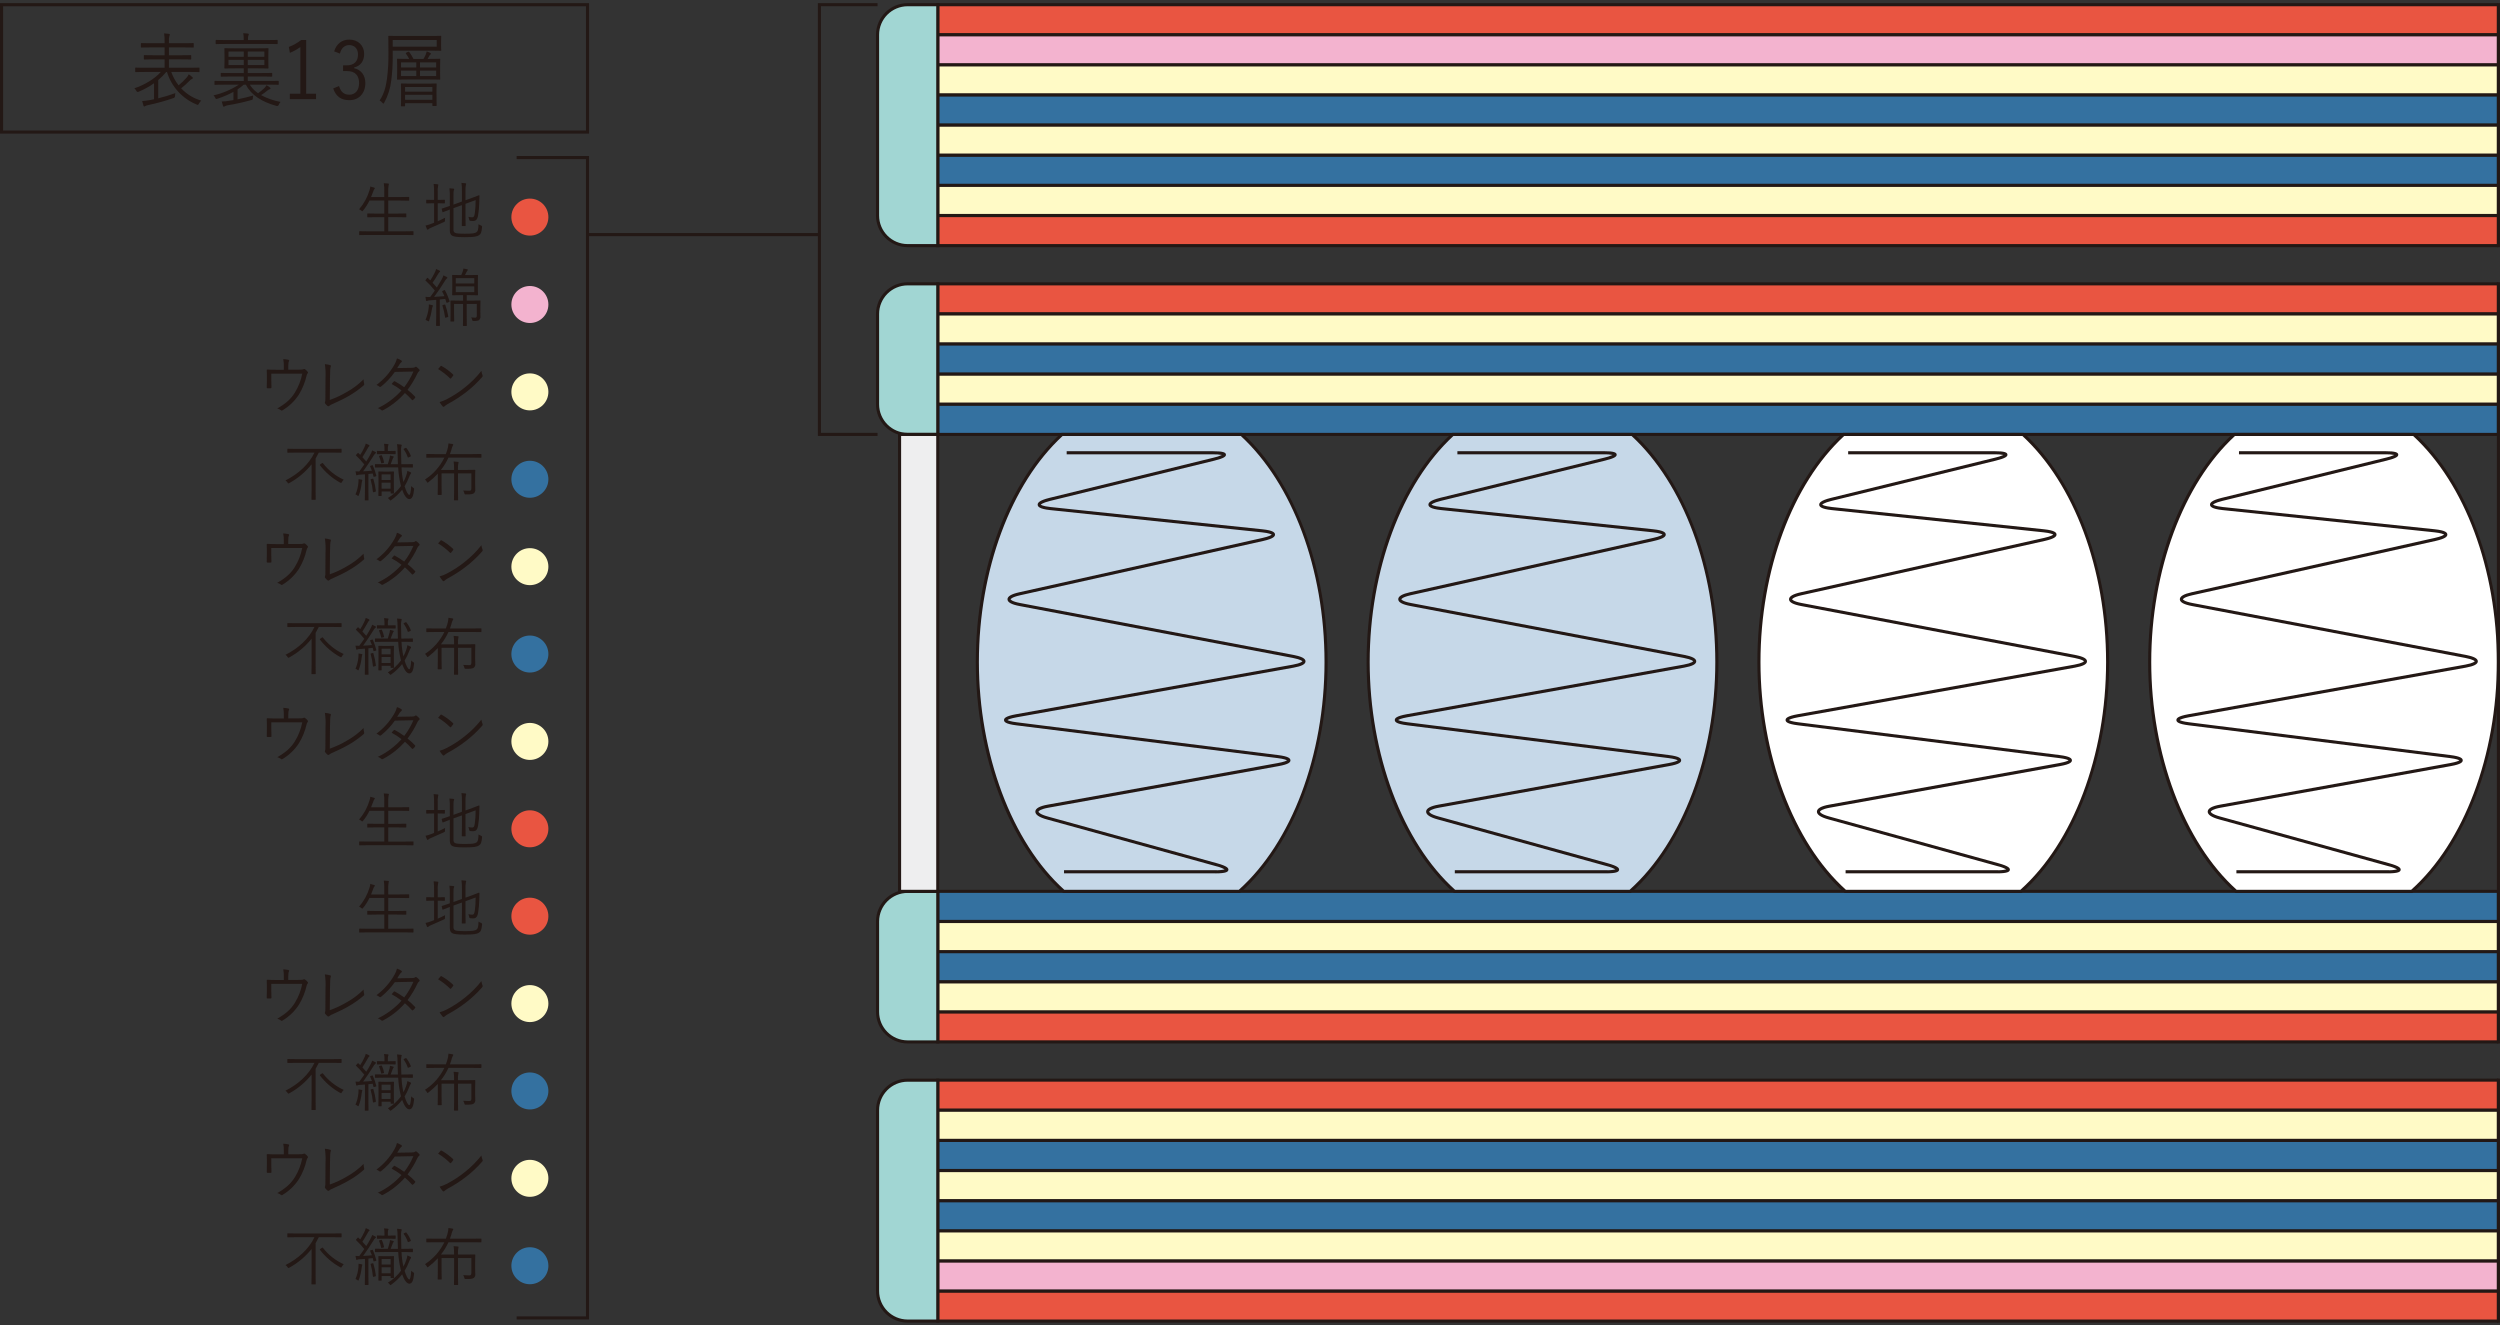 <?xml version="1.0" encoding="UTF-8"?><svg id="_レイヤー_1" xmlns="http://www.w3.org/2000/svg" xmlns:xlink="http://www.w3.org/1999/xlink" viewBox="0 0 1500 795"><rect x="0" y="0" width="1500" height="795" fill="#333333" stroke="none"/><defs><style>.cls-1{clip-path:url(#clippath);}.cls-2{fill:none;}.cls-2,.cls-3,.cls-4,.cls-5,.cls-6,.cls-7,.cls-8,.cls-9,.cls-10,.cls-11{stroke-width:0px;}.cls-12{clip-path:url(#clippath-1);}.cls-13{clip-path:url(#clippath-3);}.cls-14{clip-path:url(#clippath-2);}.cls-3{fill:#f3b3cf;}.cls-4{fill:#a1d6d3;}.cls-5{fill:#3471a0;}.cls-6{fill:#231815;}.cls-7{fill:#c6d8e8;}.cls-8{fill:#fff;}.cls-9{fill:#fffac6;}.cls-10{fill:#eeeeef;}.cls-11{fill:#e95541;}</style><clipPath id="clippath"><rect class="cls-2" width="1500" height="795"/></clipPath><clipPath id="clippath-1"><rect class="cls-2" y="-33" width="1500" height="969.38"/></clipPath><clipPath id="clippath-2"><rect class="cls-2" x=".93" y="-32.99" width="1498.12" height="969.37"/></clipPath><clipPath id="clippath-3"><rect class="cls-2" y="-33" width="1500" height="969.38"/></clipPath></defs><g class="cls-1"><g id="_マスクグループ_21"><g id="_グループ_213"><path id="_パス_2408" class="cls-6" d="M526.53,261.58h-35.81V1.88h35.81v1.86h-33.94v255.97h33.94v1.87Z"/><g id="_グループ_208"><g class="cls-12"><g id="_グループ_207"><path id="_パス_2409" class="cls-11" d="M329.03,130.26c0,6.13-4.97,11.1-11.1,11.1s-11.1-4.97-11.1-11.1,4.97-11.1,11.1-11.1h0c6.13,0,11.1,4.97,11.1,11.1"/><path id="_パス_2410" class="cls-3" d="M329.03,182.7c0,6.13-4.97,11.1-11.1,11.1s-11.1-4.97-11.1-11.1,4.97-11.1,11.1-11.1,11.1,4.97,11.1,11.1"/><path id="_パス_2411" class="cls-9" d="M329.03,235.13c0,6.13-4.97,11.1-11.1,11.1s-11.1-4.97-11.1-11.1,4.97-11.1,11.1-11.1h0c6.13,0,11.1,4.97,11.1,11.1"/><path id="_パス_2412" class="cls-5" d="M329.03,287.56c0,6.13-4.97,11.1-11.1,11.1-6.13,0-11.1-4.97-11.1-11.1s4.97-11.1,11.1-11.1h0c6.13,0,11.1,4.97,11.1,11.1"/><path id="_パス_2413" class="cls-9" d="M329.03,339.99c0,6.13-4.97,11.1-11.1,11.1-6.13,0-11.1-4.97-11.1-11.1s4.97-11.1,11.1-11.1h0c6.13,0,11.1,4.97,11.1,11.1"/><path id="_パス_2414" class="cls-5" d="M329.03,392.42c0,6.13-4.97,11.1-11.1,11.1-6.13,0-11.1-4.97-11.1-11.1s4.97-11.1,11.1-11.1h0c6.13,0,11.1,4.97,11.1,11.1"/><path id="_パス_2415" class="cls-9" d="M329.03,444.85c0,6.13-4.97,11.1-11.1,11.1-6.13,0-11.1-4.97-11.1-11.1s4.97-11.1,11.1-11.1h0c6.13,0,11.1,4.97,11.1,11.1"/><path id="_パス_2416" class="cls-11" d="M329.03,497.28c0,6.13-4.97,11.1-11.1,11.1-6.13,0-11.1-4.97-11.1-11.1s4.97-11.1,11.1-11.1h0c6.13,0,11.1,4.97,11.1,11.1"/><path id="_パス_2417" class="cls-11" d="M329.03,549.71c0,6.13-4.97,11.1-11.1,11.1-6.13,0-11.1-4.97-11.1-11.1s4.97-11.1,11.1-11.1h0c6.13,0,11.1,4.97,11.1,11.1"/><path id="_パス_2418" class="cls-9" d="M329.03,602.15c0,6.13-4.97,11.1-11.1,11.1-6.13,0-11.1-4.97-11.1-11.1s4.97-11.1,11.1-11.1h0c6.13,0,11.1,4.97,11.1,11.1"/><path id="_パス_2419" class="cls-5" d="M329.03,654.57c0,6.13-4.97,11.1-11.1,11.1s-11.1-4.97-11.1-11.1,4.97-11.1,11.1-11.1h0c6.13,0,11.1,4.97,11.1,11.1"/><path id="_パス_2420" class="cls-9" d="M329.03,707c0,6.13-4.97,11.1-11.1,11.1s-11.1-4.97-11.1-11.1,4.97-11.1,11.1-11.1h0c6.13,0,11.1,4.97,11.1,11.1"/><path id="_パス_2421" class="cls-5" d="M329.03,759.44c0,6.13-4.97,11.1-11.1,11.1s-11.1-4.97-11.1-11.1,4.97-11.1,11.1-11.1h0c6.13,0,11.1,4.97,11.1,11.1"/><path id="_パス_2422" class="cls-6" d="M353.43,791.69h-43.44v-1.87h41.57V95.46h-41.57v-1.86h43.44v698.09Z"/><path id="_パス_2423" class="cls-6" d="M248.09,140.76c0,.26-.04.3-.3.3-.19,0-1.39-.08-4.99-.08h-22.01c-3.59,0-4.79.08-4.98.08-.27,0-.3-.04-.3-.3v-1.74c0-.27.04-.3.3-.3.19,0,1.39.08,4.98.08h9.78v-8.5h-4.64c-3.82,0-5.06.08-5.28.08-.27,0-.3-.04-.3-.3v-1.7c0-.26.04-.3.3-.3.22,0,1.47.08,5.28.08h4.65v-7.83h-8.91c-1.03,2.18-2.34,4.22-3.89,6.08-.19.23-.26.34-.41.34-.12,0-.27-.11-.57-.37-.41-.34-.87-.61-1.36-.8,2.9-3.35,5.05-7.27,6.3-11.52.25-.69.39-1.42.42-2.15.78.16,1.55.38,2.3.64.34.11.45.23.45.42,0,.16-.08.3-.3.53-.29.35-.5.77-.61,1.21-.45,1.17-.87,2.38-1.36,3.51h7.93v-3.13c.07-1.73-.03-3.46-.3-5.17,1.02.04,1.92.12,2.64.19.26.04.45.19.45.34-.04.23-.11.46-.19.68-.22,1.29-.29,2.59-.23,3.89v3.21h6.99c3.82,0,5.06-.08,5.29-.08.27,0,.3.04.3.3v1.66c0,.27-.04.3-.3.3-.22,0-1.47-.08-5.28-.08h-6.98v7.82h5.25c3.81,0,5.1-.08,5.28-.08.27,0,.3.04.3.3v1.7c0,.27-.04.3-.3.3-.19,0-1.47-.08-5.28-.08h-5.25v8.5h9.85c3.59,0,4.8-.08,4.99-.08.27,0,.3.04.3.3v1.76Z"/><path id="_パス_2424" class="cls-6" d="M262.62,132.76c1.52-.64,2.98-1.35,4.42-2.11-.08.49-.1.98-.07,1.47.04.79,0,.83-.65,1.12-2.42,1.14-5.28,2.38-7.85,3.48-.51.18-.98.45-1.39.8-.14.16-.32.27-.53.3-.15,0-.3-.15-.42-.42-.32-.67-.59-1.37-.83-2.08,1.23-.24,2.43-.61,3.59-1.09l1.55-.6v-11.67h-.91c-2.57,0-3.28.08-3.51.08-.27,0-.3-.04-.3-.3v-1.59c0-.26.04-.3.3-.3.22,0,.94.08,3.51.08h.91v-4.38c.06-1.74-.03-3.48-.26-5.21.81.02,1.62.1,2.42.22.26.04.41.15.41.34-.03.23-.08.46-.15.68-.24,1.28-.32,2.59-.23,3.89v4.46h.5c2.57,0,3.28-.08,3.51-.08.27,0,.3.04.3.3v1.59c0,.26-.04.3-.3.3-.22,0-.94-.08-3.51-.08h-.5v10.8ZM272.06,137.52c0,1.32.3,1.85,1.02,2.19.65.34,2.08.52,6.09.52,4.38,0,5.85-.26,6.75-.94.87-.63,1.06-1.69,1.21-4.79.47.35.99.63,1.55.82q.63.27.57.91c-.34,3.4-.75,4.19-1.85,4.91-1.17.8-3.02,1.17-8.53,1.17-4.68,0-6.46-.34-7.37-.79-.98-.45-1.62-1.36-1.62-3.33v-12.49c-2.9,1.09-3.89,1.55-4.08,1.62-.26.08-.3.04-.37-.22l-.38-1.63c-.08-.26-.04-.3.19-.38.19-.08,1.4-.38,4.65-1.55v-4.98c.07-1.86,0-3.73-.23-5.58.78.01,1.57.07,2.34.19.34.08.53.19.53.34-.02.25-.1.5-.22.72-.19.37-.23,1.32-.23,4.26v4.27l5.06-1.82v-6.15c.06-1.69-.03-3.39-.27-5.06.8.03,1.6.1,2.39.22.27.04.46.16.46.34-.03.22-.09.44-.19.65-.23,1.18-.3,2.39-.23,3.59v5.62l3.25-1.16c3.43-1.26,4.64-1.85,4.83-1.85.15-.01.29.11.3.26,0,.01,0,.03,0,.04-.04,1.28-.04,2.23-.12,4.38-.05,2.49-.29,4.98-.71,7.44-.49,2.72-1.47,3.36-3.1,3.36-.52,0-1.04-.04-1.55-.12q-.65-.07-.71-.83c-.08-.55-.25-1.08-.49-1.59.77.19,1.55.29,2.34.3.9,0,1.28-.57,1.55-2.46.35-2.61.51-5.23.49-7.86l-6.09,2.23v7.21c0,3.97.08,5.62.08,5.85,0,.26-.04.3-.3.3h-1.7c-.26,0-.3-.04-.3-.3,0-.23.08-1.88.08-5.85v-6.41l-5.06,1.81v12.61Z"/><path id="_パス_2425" class="cls-6" d="M266.44,174.11c.34-.15.41-.15.56.12,1.14,2.06,2.05,4.24,2.72,6.49.08.27.08.3-.34.49l-.9.37c-.49.19-.53.19-.65-.15l-.68-2.11c-1.09.15-2.19.27-3.28.38v10.09c0,4.12.07,5.32.07,5.52,0,.22-.04.25-.3.25h-1.7c-.27,0-.3-.03-.3-.25s.08-1.4.08-5.51v-9.89c-1.32.11-2.65.22-3.85.3-.51,0-1.01.09-1.47.3-.13.07-.27.11-.42.11-.19,0-.34-.15-.41-.45-.12-.57-.19-1.21-.3-2.08.81.12,1.63.16,2.45.12h.38c.97-1.29,1.92-2.57,2.79-3.89-1.68-2.12-3.52-4.1-5.51-5.93-.23-.19-.19-.27.15-.64l.6-.8c.27-.34.34-.38.57-.14l1.48,1.43c.93-1.41,1.78-2.87,2.53-4.38.42-.78.75-1.61.98-2.46.72.3,1.44.65,2,.95.26.15.38.3.38.45,0,.23-.12.3-.3.45-.28.22-.51.49-.68.8-1.28,2.23-2.27,3.74-3.55,5.59.87.9,1.7,1.85,2.57,2.87.98-1.59,1.93-3.18,2.87-4.8.46-.78.81-1.62,1.06-2.49.68.28,1.35.59,2,.94.27.15.38.26.38.45,0,.22-.11.34-.34.49-.52.49-.95,1.07-1.28,1.7-2.11,3.4-4.23,6.53-6.34,9.33,1.96-.11,4-.22,6.16-.42-.37-.93-.8-1.84-1.29-2.72-.11-.26-.08-.3.38-.53l.75-.34ZM259.6,183.9c-.22.45-.36.93-.41,1.43-.33,2.36-.89,4.69-1.67,6.94-.11.38-.19.57-.38.57-.11,0-.26-.12-.53-.3-.4-.25-.83-.46-1.28-.61.92-2.23,1.54-4.56,1.85-6.95.11-.77.15-1.56.12-2.34.83.15,1.51.3,1.92.42s.57.22.57.37c0,.17-.07.34-.19.46M266.58,182.76c.38-.11.49-.11.6.19.79,2.21,1.39,4.49,1.78,6.8.04.3.08.41-.45.57l-.83.22c-.53.15-.6.15-.65-.19-.29-2.34-.81-4.64-1.55-6.88-.11-.3-.07-.34.38-.49l.72-.22ZM283.12,180.37c3.43,0,4.64-.08,4.87-.08.26,0,.3.04.3.3,0,.19-.08,1.28-.08,3.7v2.16c0,1.55.04,2.3.04,3.28.13.84-.17,1.69-.79,2.26-.45.42-1.21.6-3.21.6-.75,0-.83-.08-.98-.83-.09-.47-.3-.91-.6-1.28.8.08,1.55.12,2.34.12.71,0,1.06-.27,1.06-1.14v-7.1h-6.04v7.37c0,4.03.07,5.36.07,5.55,0,.25-.04.3-.3.3h-1.74c-.26,0-.3-.04-.3-.3,0-.19.08-1.52.08-5.55v-7.36h-5.4v5.92c0,3.22.08,4.08.08,4.31,0,.27-.04.3-.3.3h-1.66c-.27,0-.3-.04-.3-.3,0-.22.08-1.02.08-4.34v-4.15c0-2.42-.08-3.33-.08-3.51,0-.27.04-.3.3-.3.22,0,1.43.08,4.87.08h2.42v-3.29h-1.78c-3.21,0-4.26.08-4.49.08-.27,0-.3-.03-.3-.3,0-.19.08-.99.08-3.4v-4.76c0-2.38-.08-3.21-.08-3.44,0-.27.04-.3.3-.3.22,0,1.28.08,4.49.08h.68c.3-.64.53-1.21.79-1.88.24-.66.41-1.35.49-2.05.75.1,1.49.24,2.23.42.34.08.45.19.45.37,0,.23-.15.34-.3.49-.21.24-.37.51-.49.8-.42.83-.65,1.32-.94,1.85h3.02c3.17,0,4.26-.08,4.49-.08.27,0,.3.03.3.3,0,.23-.08,1.06-.08,3.44v4.76c0,2.41.08,3.21.08,3.4,0,.27-.04.3-.3.3-.22,0-1.32-.08-4.49-.08h-1.96v3.28h3.1ZM284.56,166.86h-11.1v3.22h11.1v-3.22ZM284.56,171.84h-11.1v3.44h11.1v-3.44Z"/><path id="_パス_2426" class="cls-6" d="M178.74,221.81c2.34,0,2.95-.08,3.44-.34.28-.17.64-.12.86.12.62.4,1.16.91,1.59,1.51.24.3.2.73-.1.97,0,0,0,0-.01,0-.28.39-.47.84-.57,1.32-.9,3.96-2.43,7.75-4.53,11.22-2.53,3.95-5.96,7.25-10,9.63-.39.26-.57.15-.83-.08-.68-.48-1.43-.85-2.23-1.09,4.95-2.79,8.31-5.74,10.61-9.59,2.13-3.47,3.62-7.29,4.38-11.29h-18.58v3.66c0,1.7.04,3.02.11,4.53,0,.45-.08.57-.45.57-.65.04-1.31.04-1.96,0-.34,0-.42-.12-.42-.49.08-1.7.08-2.91.08-4.56v-2.64c0-1.21,0-2.19-.08-3.13-.04-.3.12-.45.45-.42,1.59.11,3.25.15,5.14.15h4.65v-1.89c.06-1.51-.05-3.02-.34-4.5,1.03.04,2.05.17,3.05.38.53.11.61.53.38.94s-.42,1.02-.42,2.99v2.03h5.78Z"/><path id="_パス_2427" class="cls-6" d="M197.87,239.98c3.61-1.29,7.09-2.92,10.38-4.88,3.64-2.03,6.97-4.56,9.9-7.51.02.91.13,1.82.34,2.72.14.31.05.67-.23.87-2.9,2.54-6.06,4.76-9.43,6.64-2.91,1.7-5.82,2.98-9.26,4.58-.72.25-1.4.62-2,1.09-.26.31-.72.36-1.04.1,0,0-.02-.01-.03-.02-.53-.44-1.01-.95-1.43-1.5-.2-.27-.21-.63-.04-.91.18-.62.24-1.27.19-1.92l.08-12.19c.17-2.86.04-5.74-.38-8.57,1.09.09,2.17.29,3.22.6.45.15.49.45.26,1.06-.22.56-.38,2.56-.41,6.86l-.12,12.99Z"/><path id="_パス_2428" class="cls-6" d="M246.95,220.71c1.28-.04,1.7-.15,2-.41.27-.29.71-.32,1.02-.08.61.43,1.15.94,1.63,1.51.25.26.24.67-.01.92-.04.04-.09.07-.14.1-.4.29-.71.68-.91,1.13-1.63,3.54-3.64,6.89-6,10,1.61,1.27,3.13,2.66,4.53,4.15.22.23.11.42-.04.68-.34.5-.76.94-1.25,1.29-.3.22-.42.19-.6-.04-1.3-1.49-2.72-2.88-4.23-4.15-3.7,4.2-8.14,7.7-13.1,10.3-.42.23-.68.3-1.02-.04-.63-.52-1.35-.93-2.12-1.21,5.39-2.55,10.22-6.16,14.2-10.61-1.86-1.46-3.84-2.75-5.93-3.85.39-.54.84-1.05,1.32-1.51.12-.2.38-.26.58-.13.01,0,.02.01.03.02,1.95,1.06,3.83,2.24,5.62,3.54,2.24-2.88,4.09-6.04,5.51-9.4l-11.14.23c-2.32,3.29-5.09,6.24-8.23,8.76-.38.3-.65.37-.99.11-.54-.44-1.15-.8-1.81-1.06,4.42-3.26,8.1-7.42,10.8-12.2.69-1.16,1.2-2.42,1.51-3.74.95.3,1.85.73,2.67,1.29.46.3.34.75-.07,1.06-.44.35-.81.79-1.09,1.28-.42.72-.76,1.29-1.36,2.19l8.61-.15Z"/><path id="_パス_2429" class="cls-6" d="M264.33,219.69c.15-.21.44-.25.64-.1.02.01.03.02.04.04,2.46,1.39,4.75,3.07,6.8,5.02.26.26.3.42.11.72-.39.57-.81,1.12-1.28,1.62-.23.27-.34.3-.61.04-2.16-2.14-4.57-4.01-7.17-5.59.49-.6,1.06-1.29,1.47-1.74M267.73,239.71c3.87-1.97,7.52-4.32,10.91-7.03,3.8-2.96,7.23-6.37,10.2-10.15.12.85.33,1.69.64,2.49.22.49.19.8-.27,1.32-2.79,3.17-5.86,6.07-9.18,8.68-3.56,2.78-7.35,5.24-11.33,7.37-.74.42-1.43.91-2.08,1.47-.2.27-.59.33-.86.13-.06-.05-.12-.1-.16-.17-.71-.79-1.33-1.65-1.85-2.57,1.37-.38,2.7-.9,3.97-1.55"/><path id="_パス_2430" class="cls-6" d="M204.95,271.33c0,.26-.03.3-.3.3-.23,0-1.4-.07-4.99-.07h-8.38c-.61,1.24-1.25,2.45-1.92,3.58v18.96c0,3.7.07,5.29.07,5.47,0,.26-.04.3-.3.3h-1.96c-.27,0-.3-.04-.3-.3,0-.23.08-1.77.08-5.47v-15.49c-3.66,4.6-8.21,8.41-13.37,11.22-.16.11-.34.19-.53.23-.16,0-.26-.15-.53-.53-.33-.5-.75-.92-1.25-1.25,7.59-3.85,13.97-9.51,17.41-16.72h-10.99c-3.59,0-4.8.07-4.99.07-.26,0-.3-.04-.3-.3v-1.74c0-.3.04-.34.3-.34.19,0,1.39.08,4.99.08h21.97c3.59,0,4.76-.08,4.99-.08.27,0,.3.03.3.34v1.74ZM193.14,277.93c.3-.22.45-.19.64.04,3.29,4.24,7.57,7.61,12.45,9.82-.43.44-.81.94-1.12,1.47-.23.38-.3.53-.49.53-.15,0-.3-.11-.61-.26-4.68-2.58-8.77-6.1-12.01-10.34-.19-.23-.15-.34.26-.64l.88-.61Z"/><path id="_パス_2431" class="cls-6" d="M223.13,279.18c.37-.12.45-.12.57.11.88,1.95,1.57,3.97,2.08,6.04.08.3.04.39-.38.49l-.68.19c-.53.15-.57.15-.64-.15-.15-.57-.27-1.16-.45-1.77-.91.12-1.74.22-2.6.3v10.08c0,4.08.08,5.28.08,5.48,0,.27-.04.3-.3.3h-1.63c-.26,0-.3-.04-.3-.3,0-.22.08-1.4.08-5.48v-9.89c-.98.07-1.97.19-3.06.22-.49-.03-.99.06-1.44.27-.13.1-.29.15-.45.15-.15,0-.26-.15-.34-.49-.11-.53-.26-1.21-.37-1.93.8.04,1.59.07,2.26.07,1.06-1.4,2.08-2.8,3.02-4.19-1.51-1.89-3.15-3.67-4.91-5.33-.22-.15-.19-.22.15-.6l.68-.75c.3-.34.34-.34.53-.15l1.1,1.06c.95-1.43,1.79-2.93,2.49-4.5.36-.72.64-1.48.83-2.26.65.22,1.29.5,1.89.83.26.15.37.27.37.45,0,.22-.11.3-.27.42-.28.21-.5.5-.63.83-1.24,2.19-2.23,3.85-3.36,5.63l2.31,2.57c.9-1.4,1.74-2.83,2.52-4.31.43-.74.77-1.52,1.02-2.34.65.27,1.28.57,1.89.91.3.19.41.27.41.45,0,.22-.11.3-.37.49-.52.45-.95,1-1.25,1.62-2,3.28-4,6.19-6.11,9.1,1.81-.08,3.62-.19,5.28-.39-.31-.86-.66-1.7-1.05-2.52-.11-.27-.11-.34.37-.49l.68-.22ZM217.24,288.66c-.13.43-.22.87-.26,1.32-.24,2.4-.8,4.77-1.66,7.03-.15.42-.22.6-.42.6-.11,0-.27-.11-.53-.34-.32-.28-.69-.48-1.09-.6.97-2.24,1.56-4.62,1.77-7.06.08-.71.11-1.43.08-2.15.61.08,1.21.2,1.81.34.34.07.49.19.49.37-.01.18-.08.35-.19.49M223.5,287.22c.39-.07.45-.07.53.19.71,2.34,1.21,4.74,1.5,7.18.04.26,0,.38-.45.5l-.68.19c-.57.15-.61.15-.65-.19-.23-2.45-.69-4.88-1.36-7.25-.07-.3-.03-.34.46-.46l.64-.15ZM240.91,280.46c.12,2.95.5,5.88,1.14,8.76.6-1.13,1.12-2.3,1.55-3.51.4-1.04.68-2.11.83-3.21.65.22,1.28.5,1.89.83.2.08.34.27.34.49,0,.22-.19.41-.39.68-.33.53-.59,1.1-.79,1.7-.73,1.93-1.64,3.79-2.72,5.55.95,2.98,2,5.17,2.83,5.17.45,0,.94-1.47,1.14-5.28.34.39.73.72,1.17.98.45.26.6.34.57.94-.42,4.42-1.36,5.89-2.91,5.89-1.43,0-2.98-1.96-4.26-5.63-1.85,2.35-4.03,4.42-6.46,6.16-.16.15-.36.26-.57.34-.15,0-.27-.15-.49-.45-.29-.41-.66-.76-1.09-1.02,3.1-1.85,5.8-4.3,7.93-7.22l-.23-.83c-.81-3.39-1.31-6.86-1.47-10.35h-8.39c-3.77,0-5.06.08-5.25.08-.27,0-.3-.04-.3-.3v-1.47c0-.26.03-.3.3-.3.19,0,1.47.07,5.25.07h2.16c.41-1.21.83-2.6,1.09-3.69.12-.51.2-1.03.22-1.55.64.12,1.27.28,1.88.49.3.11.38.19.38.34,0,.24-.11.3-.22.42-.2.23-.34.5-.42.79-.3.8-.76,2.12-1.21,3.21h4.34c-.11-2.38-.19-4.87-.22-7.44.03-1.54-.07-3.08-.3-4.61.77.03,1.54.11,2.31.23.3.04.49.19.49.34,0,.25-.07.5-.19.72-.23,1.05-.3,2.14-.19,3.21,0,2.68.08,5.2.15,7.55h1.36c3.77,0,5.06-.07,5.25-.07.3,0,.34.04.34.3v1.47c0,.26-.04.3-.34.3-.19,0-1.47-.08-5.25-.08h-1.26ZM237.4,272.19c0,.3-.04.34-.3.34-.22,0-.94-.08-3.59-.08h-3.48c-2.6,0-3.4.08-3.58.08-.27,0-.3-.04-.3-.34v-1.4c0-.22.04-.26.3-.26.19,0,.98.08,3.58.08h.65v-1.02c.05-1.11-.04-2.23-.27-3.32.75.02,1.49.08,2.23.19.3.04.49.15.49.3,0,.26-.15.41-.26.68-.15.71-.2,1.43-.15,2.15v1.02h.79c2.64,0,3.36-.08,3.59-.08.27,0,.3.04.3.26v1.4ZM236.31,289.87c0,4.71.08,5.7.08,5.93,0,.26-.04.3-.3.3h-1.4c-.26,0-.3-.04-.3-.3v-.91h-5.4v2.42c0,.26-.04.3-.3.3h-1.37c-.26,0-.3-.04-.3-.3,0-.19.07-1.1.07-6.68v-3.03c0-3.2-.07-4.18-.07-4.42,0-.26.04-.3.3-.3.23,0,.87.07,3.06.07h2.64c2.19,0,2.83-.07,3.06-.07.27,0,.3.04.3.3,0,.23-.08,1.13-.08,3.48v3.22ZM228.61,273.17c.34-.11.41-.08.56.22.58,1.25,1,2.57,1.25,3.93.04.3.04.34-.38.45l-.79.19c-.45.11-.49.11-.57-.19-.27-1.33-.68-2.64-1.21-3.89-.15-.26-.08-.34.38-.49l.76-.22ZM234.37,284.65h-5.4v3.33h5.4v-3.33ZM234.37,289.6h-5.4v3.59h5.4v-3.59ZM243.25,268.8c.38-.19.41-.19.6.04,1.12,1.42,2.01,2.99,2.64,4.68.07.22,0,.3-.37.49l-.83.37c-.49.23-.57.19-.68-.15-.55-1.64-1.35-3.18-2.38-4.56-.15-.23-.15-.3.3-.53l.72-.34Z"/><path id="_パス_2432" class="cls-6" d="M288.83,274.34c0,.26-.04.3-.3.3-.19,0-1.36-.08-4.91-.08h-14.54c-1.2,2.64-2.72,5.13-4.53,7.4h7.89v-.8c.03-1.43-.05-2.85-.27-4.26.86.03,1.72.1,2.57.22.27.04.42.15.42.3-.03.22-.08.43-.15.64-.21,1.02-.29,2.06-.23,3.1v.8h4.54c3.69,0,5.36-.08,5.55-.08.26,0,.3.04.3.3,0,.19-.07,1.36-.07,4v4.46c0,1.14.07,2.04.07,2.99.13.86-.18,1.73-.83,2.31-.68.53-1.85.75-4.79.71-.76,0-.76-.04-.94-.75-.16-.56-.39-1.09-.68-1.59,1.29.11,2.34.15,3.59.15.95,0,1.29-.37,1.29-1.39v-9.02h-8.01v10.57c0,3.59.08,5.14.08,5.32,0,.22-.04.27-.3.27h-1.89c-.27,0-.3-.04-.3-.27s.08-1.74.08-5.32v-10.57h-7.52v8c0,3.33.08,4.42.08,4.61,0,.26-.04.3-.34.3h-1.78c-.26,0-.3-.04-.3-.3,0-.19.08-1.28.08-4.61v-7.85c-1.73,1.88-3.63,3.6-5.66,5.14-.26.19-.38.3-.49.3-.15,0-.22-.19-.45-.57-.29-.51-.66-.97-1.1-1.36,5-3.24,9.02-7.78,11.63-13.14h-5.63c-3.55,0-4.72.08-4.91.08-.27,0-.3-.04-.3-.3v-1.67c0-.26.04-.3.3-.3.19,0,1.35.08,4.91.08h6.53c.31-.77.57-1.55.8-2.34.45-1.31.7-2.69.75-4.07.79.06,1.57.17,2.34.34.34.07.57.22.57.41,0,.26-.15.42-.34.68-.39.83-.67,1.7-.86,2.6-.22.8-.53,1.7-.8,2.38h13.67c3.55,0,4.72-.08,4.91-.08.26,0,.3.04.3.3v1.67Z"/><path id="_パス_2433" class="cls-6" d="M178.74,326.42c2.34,0,2.95-.08,3.44-.34.28-.17.64-.12.86.12.62.4,1.16.91,1.59,1.51.24.29.2.72-.1.96,0,0-.01,0-.02.01-.28.4-.47.85-.57,1.32-.9,3.96-2.43,7.75-4.53,11.22-2.53,3.95-5.96,7.25-10,9.63-.39.26-.57.15-.83-.08-.68-.48-1.43-.85-2.23-1.09,4.94-2.79,8.3-5.74,10.6-9.59,2.13-3.47,3.62-7.29,4.38-11.29h-18.58v3.66c0,1.7.04,3.02.11,4.53,0,.45-.08.57-.45.57-.65.04-1.31.04-1.96,0-.34,0-.42-.12-.42-.49.08-1.7.08-2.91.08-4.56v-2.65c0-1.21,0-2.19-.08-3.13-.04-.3.12-.45.45-.42,1.59.11,3.25.15,5.14.15h4.65v-1.89c.06-1.51-.05-3.02-.34-4.5,1.03.04,2.05.17,3.05.38.53.11.61.53.38.94s-.42,1.02-.42,2.99v2.03h5.78Z"/><path id="_パス_2434" class="cls-6" d="M197.87,344.59c3.61-1.29,7.09-2.92,10.38-4.88,3.64-2.03,6.97-4.56,9.9-7.51.02.91.13,1.82.34,2.72.14.31.05.67-.23.87-2.9,2.54-6.06,4.76-9.43,6.64-2.91,1.7-5.82,2.99-9.26,4.58-.72.25-1.4.62-2,1.09-.26.31-.72.36-1.04.1,0,0-.02-.01-.03-.02-.53-.44-1.01-.95-1.43-1.5-.2-.27-.21-.63-.04-.91.18-.62.24-1.27.19-1.92l.08-12.19c.17-2.86.04-5.74-.38-8.57,1.09.09,2.17.29,3.22.6.45.15.49.45.26,1.06-.22.56-.38,2.56-.41,6.86l-.12,12.99Z"/><path id="_パス_2435" class="cls-6" d="M246.95,325.33c1.28-.04,1.7-.15,2-.41.27-.29.71-.32,1.02-.08.6.43,1.15.94,1.63,1.51.25.26.24.67-.02.92-.04.04-.08.07-.13.1-.4.29-.71.68-.91,1.13-1.63,3.54-3.64,6.89-6,10,1.61,1.27,3.13,2.66,4.53,4.15.22.23.11.42-.04.68-.34.5-.76.94-1.25,1.29-.3.22-.42.19-.6-.04-1.3-1.49-2.72-2.88-4.23-4.15-3.7,4.21-8.14,7.7-13.1,10.31-.42.23-.68.3-1.02-.04-.63-.52-1.35-.93-2.12-1.21,5.39-2.55,10.22-6.16,14.2-10.61-1.86-1.46-3.84-2.75-5.93-3.86.39-.54.84-1.05,1.32-1.52.13-.2.39-.25.59-.12,0,0,.02.01.02.02,1.95,1.06,3.83,2.24,5.62,3.54,2.24-2.88,4.09-6.04,5.51-9.4l-11.14.23c-2.32,3.29-5.09,6.24-8.23,8.75-.38.3-.65.37-.99.11-.54-.44-1.15-.8-1.81-1.06,4.42-3.26,8.1-7.42,10.8-12.2.69-1.16,1.2-2.42,1.51-3.73.95.3,1.85.73,2.67,1.29.46.3.34.75-.07,1.06-.44.35-.81.79-1.09,1.28-.42.72-.76,1.29-1.36,2.19l8.61-.15Z"/><path id="_パス_2436" class="cls-6" d="M264.33,324.31c.15-.21.44-.25.64-.1.02.01.03.02.04.04,2.46,1.39,4.75,3.07,6.8,5.02.26.26.3.42.11.72-.39.57-.81,1.12-1.28,1.62-.23.27-.34.3-.61.04-2.16-2.14-4.57-4.01-7.17-5.59.49-.6,1.06-1.29,1.47-1.74M267.73,344.32c3.87-1.97,7.52-4.32,10.91-7.03,3.8-2.96,7.23-6.37,10.2-10.15.12.85.33,1.69.64,2.49.22.49.19.8-.27,1.32-2.79,3.17-5.86,6.07-9.18,8.68-3.55,2.78-7.34,5.24-11.32,7.37-.74.42-1.43.91-2.08,1.47-.2.27-.59.33-.86.13-.06-.05-.12-.1-.16-.17-.71-.79-1.33-1.65-1.85-2.57,1.37-.38,2.7-.9,3.97-1.55"/><path id="_パス_2437" class="cls-6" d="M204.95,375.94c0,.26-.03.3-.3.3-.23,0-1.4-.07-4.99-.07h-8.38c-.61,1.25-1.25,2.46-1.92,3.59v18.96c0,3.7.07,5.29.07,5.47,0,.26-.04.3-.3.3h-1.96c-.27,0-.3-.04-.3-.3,0-.22.08-1.77.08-5.47v-15.49c-3.66,4.6-8.21,8.41-13.37,11.22-.16.11-.34.19-.53.23-.16,0-.26-.15-.53-.53-.33-.5-.75-.92-1.25-1.25,7.59-3.85,13.97-9.51,17.41-16.73h-10.99c-3.59,0-4.8.07-4.99.07-.26,0-.3-.04-.3-.3v-1.74c0-.3.04-.34.3-.34.19,0,1.39.07,4.99.07h21.97c3.59,0,4.76-.07,4.99-.07.27,0,.3.03.3.34v1.74ZM193.14,382.54c.3-.22.45-.19.64.04,3.29,4.24,7.57,7.61,12.45,9.82-.43.44-.81.94-1.12,1.47-.23.38-.3.53-.49.53-.22-.05-.43-.13-.61-.26-4.68-2.58-8.77-6.1-12.01-10.34-.19-.23-.15-.34.26-.64l.88-.61Z"/><path id="_パス_2438" class="cls-6" d="M223.13,383.79c.37-.12.45-.12.57.11.88,1.95,1.57,3.97,2.08,6.04.08.3.04.39-.38.49l-.68.19c-.53.15-.57.15-.64-.15-.15-.57-.27-1.16-.45-1.77-.91.12-1.74.22-2.6.3v10.08c0,4.08.08,5.29.08,5.48,0,.27-.04.3-.3.3h-1.63c-.26,0-.3-.04-.3-.3,0-.22.08-1.4.08-5.48v-9.89c-.98.07-1.97.19-3.06.22-.49-.03-.99.06-1.44.27-.13.1-.29.15-.45.15-.15,0-.26-.15-.34-.49-.11-.53-.26-1.21-.37-1.93.8.04,1.59.07,2.26.07,1.06-1.4,2.08-2.8,3.02-4.19-1.51-1.89-3.15-3.67-4.91-5.33-.22-.15-.19-.22.15-.6l.68-.76c.3-.34.34-.34.53-.15l1.1,1.06c.95-1.43,1.79-2.93,2.49-4.5.36-.72.64-1.48.83-2.26.65.22,1.29.5,1.89.83.26.15.37.27.37.45,0,.22-.11.3-.27.42-.28.21-.5.5-.63.83-1.24,2.19-2.23,3.86-3.36,5.63l2.31,2.57c.9-1.4,1.74-2.83,2.52-4.31.43-.74.77-1.52,1.02-2.34.65.27,1.28.57,1.89.91.3.19.41.27.41.45,0,.22-.11.3-.37.49-.52.45-.95,1-1.25,1.62-2,3.28-4,6.19-6.11,9.1,1.81-.08,3.62-.19,5.28-.38-.31-.86-.66-1.7-1.05-2.52-.11-.27-.11-.34.37-.49l.68-.22ZM217.24,393.27c-.13.43-.22.87-.26,1.32-.24,2.4-.8,4.77-1.66,7.03-.15.42-.22.6-.42.6-.11,0-.27-.11-.53-.34-.32-.28-.69-.48-1.09-.6.97-2.24,1.56-4.62,1.77-7.06.08-.71.11-1.43.08-2.15.61.08,1.21.2,1.81.34.34.07.49.19.49.37-.01.18-.08.35-.19.49M223.5,391.83c.39-.07.45-.07.53.19.71,2.34,1.21,4.74,1.5,7.18.04.26,0,.38-.45.5l-.68.19c-.57.15-.61.15-.65-.19-.23-2.45-.69-4.88-1.36-7.25-.07-.3-.03-.34.46-.46l.64-.15ZM240.91,385.07c.12,2.95.5,5.88,1.14,8.76.6-1.13,1.12-2.3,1.55-3.51.4-1.04.68-2.11.83-3.21.65.22,1.28.5,1.89.83.26.15.34.3.34.49,0,.22-.19.41-.39.68-.33.53-.59,1.1-.79,1.7-.73,1.93-1.64,3.79-2.72,5.55.95,2.99,2,5.17,2.83,5.17.45,0,.94-1.47,1.14-5.28.34.39.73.72,1.17.98.45.26.6.34.57.94-.42,4.42-1.36,5.89-2.91,5.89-1.43,0-2.98-1.96-4.26-5.63-1.85,2.35-4.03,4.42-6.46,6.16-.16.15-.36.26-.57.34-.15,0-.27-.15-.49-.45-.29-.41-.66-.76-1.09-1.02,3.1-1.84,5.8-4.29,7.93-7.21l-.23-.83c-.81-3.4-1.31-6.86-1.47-10.35h-8.39c-3.77,0-5.06.08-5.25.08-.27,0-.3-.04-.3-.3v-1.48c0-.26.03-.3.3-.3.19,0,1.47.07,5.25.07h2.16c.41-1.21.83-2.61,1.09-3.69.12-.51.2-1.03.22-1.55.64.12,1.27.28,1.88.49.3.11.38.19.38.34,0,.24-.11.3-.22.42-.2.23-.34.5-.42.79-.3.8-.76,2.12-1.21,3.21h4.34c-.11-2.38-.19-4.87-.22-7.44.03-1.54-.07-3.08-.3-4.61.77.04,1.54.11,2.31.22.3.04.49.19.49.34,0,.25-.07.5-.19.72-.23,1.05-.3,2.14-.19,3.21,0,2.68.08,5.2.15,7.55h1.36c3.77,0,5.06-.07,5.25-.07.3,0,.34.04.34.3v1.47c0,.26-.04.3-.34.3-.19,0-1.47-.08-5.25-.08h-1.26ZM237.4,376.8c0,.3-.04.34-.3.34-.22,0-.94-.07-3.59-.07h-3.48c-2.6,0-3.4.07-3.58.07-.27,0-.3-.04-.3-.34v-1.4c0-.22.04-.26.3-.26.19,0,.98.07,3.58.07h.65v-1.02c.05-1.11-.04-2.23-.27-3.32.75.02,1.49.08,2.23.19.3.04.49.15.49.3,0,.26-.15.41-.26.68-.15.71-.2,1.43-.15,2.15v1.03h.79c2.64,0,3.36-.07,3.59-.07.27,0,.3.04.3.26v1.39ZM236.31,394.48c0,4.71.08,5.7.08,5.93,0,.26-.04.3-.3.3h-1.4c-.26,0-.3-.04-.3-.3v-.91h-5.4v2.42c0,.26-.04.3-.3.3h-1.37c-.26,0-.3-.04-.3-.3,0-.19.07-1.1.07-6.68v-3.03c0-3.2-.07-4.18-.07-4.42,0-.26.04-.3.3-.3.23,0,.87.07,3.06.07h2.64c2.19,0,2.83-.07,3.06-.07.27,0,.3.04.3.3,0,.23-.08,1.13-.08,3.48v3.21ZM228.61,377.79c.34-.11.41-.08.56.22.58,1.25,1,2.57,1.25,3.93.04.3.04.34-.38.45l-.79.19c-.45.11-.49.11-.57-.19-.27-1.33-.68-2.64-1.21-3.89-.15-.26-.08-.34.38-.49l.76-.22ZM234.37,389.26h-5.4v3.33h5.4v-3.33ZM234.37,394.21h-5.4v3.59h5.4v-3.59ZM243.25,373.41c.38-.19.41-.19.6.04,1.12,1.42,2.01,2.99,2.64,4.68.07.22,0,.3-.37.49l-.83.37c-.49.23-.57.19-.68-.15-.55-1.64-1.35-3.18-2.38-4.56-.15-.23-.15-.3.3-.54l.72-.33Z"/><path id="_パス_2439" class="cls-6" d="M288.83,378.96c0,.26-.04.3-.3.3-.19,0-1.36-.07-4.91-.07h-14.54c-1.2,2.64-2.72,5.13-4.53,7.4h7.89v-.8c.03-1.43-.05-2.85-.27-4.26.86.03,1.72.1,2.57.22.27.04.42.15.42.3-.03.22-.08.43-.15.64-.21,1.02-.29,2.06-.23,3.1v.8h4.54c3.69,0,5.36-.08,5.55-.08.26,0,.3.04.3.3,0,.19-.07,1.36-.07,4v4.46c0,1.14.07,2.04.07,2.99.13.86-.18,1.73-.83,2.31-.68.53-1.85.75-4.79.71-.76,0-.76-.04-.94-.75-.16-.56-.39-1.09-.68-1.59,1.29.11,2.34.15,3.59.15.95,0,1.29-.37,1.29-1.39v-9.02h-8.01v10.57c0,3.59.08,5.14.08,5.32,0,.22-.04.27-.3.27h-1.89c-.27,0-.3-.04-.3-.27s.08-1.74.08-5.32v-10.57h-7.52v8c0,3.33.08,4.42.08,4.61,0,.27-.04.3-.34.3h-1.78c-.26,0-.3-.04-.3-.3,0-.19.08-1.28.08-4.61v-7.85c-1.73,1.88-3.63,3.6-5.66,5.14-.26.19-.38.3-.49.3-.15,0-.22-.19-.45-.57-.29-.51-.66-.97-1.1-1.36,5-3.24,9.02-7.78,11.63-13.14h-5.63c-3.55,0-4.72.07-4.91.07-.27,0-.3-.04-.3-.3v-1.66c0-.26.04-.3.3-.3.19,0,1.35.07,4.91.07h6.53c.31-.77.57-1.55.8-2.34.45-1.31.7-2.69.75-4.07.79.06,1.57.17,2.34.34.34.07.57.22.57.41,0,.26-.15.42-.34.68-.39.83-.67,1.7-.86,2.6-.22.8-.53,1.7-.8,2.38h13.67c3.55,0,4.72-.07,4.91-.07.26,0,.3.04.3.3v1.67Z"/><path id="_パス_2440" class="cls-6" d="M178.74,431.04c2.34,0,2.95-.07,3.44-.34.28-.17.64-.12.86.12.62.4,1.16.91,1.59,1.51.24.3.2.73-.1.97,0,0,0,0-.01,0-.28.39-.47.84-.57,1.32-.9,3.96-2.43,7.75-4.53,11.22-2.53,3.95-5.96,7.25-10,9.63-.39.26-.57.15-.83-.08-.68-.48-1.43-.85-2.23-1.09,4.95-2.79,8.31-5.74,10.61-9.59,2.13-3.47,3.62-7.29,4.38-11.29h-18.58v3.67c0,1.7.04,3.02.11,4.53,0,.45-.08.57-.45.57-.65.04-1.31.04-1.96,0-.34,0-.42-.12-.42-.49.08-1.7.08-2.91.08-4.56v-2.65c0-1.21,0-2.19-.08-3.13-.04-.3.12-.45.45-.42,1.59.11,3.25.15,5.14.15h4.65v-1.89c.06-1.51-.05-3.02-.34-4.5,1.03.04,2.05.17,3.05.38.53.11.61.53.38.94s-.42,1.02-.42,2.99v2.03h5.78Z"/><path id="_パス_2441" class="cls-6" d="M197.87,449.2c3.61-1.29,7.09-2.92,10.38-4.88,3.64-2.03,6.97-4.56,9.9-7.51.02.91.13,1.82.34,2.72.14.31.05.67-.23.87-2.9,2.54-6.06,4.76-9.43,6.64-2.91,1.7-5.82,2.98-9.26,4.58-.72.25-1.4.62-2,1.09-.26.31-.72.36-1.04.1,0,0-.02-.01-.03-.02-.53-.44-1.01-.95-1.43-1.5-.2-.27-.21-.63-.04-.91.18-.62.24-1.27.19-1.92l.08-12.19c.17-2.86.04-5.74-.38-8.57,1.09.09,2.17.29,3.22.6.45.15.49.45.26,1.06-.22.56-.38,2.56-.41,6.86l-.12,12.99Z"/><path id="_パス_2442" class="cls-6" d="M246.95,429.95c1.28-.04,1.7-.15,2-.41.27-.29.71-.32,1.02-.08.61.43,1.15.94,1.63,1.51.25.26.24.67-.02.92-.04.04-.08.07-.13.1-.4.29-.71.68-.91,1.13-1.63,3.54-3.64,6.89-6,10,1.61,1.27,3.13,2.66,4.53,4.15.22.23.11.42-.04.68-.34.5-.76.94-1.25,1.29-.3.22-.42.19-.6-.04-1.3-1.49-2.72-2.88-4.23-4.15-3.7,4.2-8.14,7.69-13.1,10.3-.42.23-.68.3-1.02-.04-.63-.52-1.35-.93-2.12-1.21,5.39-2.55,10.22-6.16,14.2-10.61-1.86-1.46-3.84-2.75-5.93-3.86.39-.54.83-1.05,1.32-1.51.12-.2.38-.26.58-.13.01,0,.02.01.03.02,1.95,1.06,3.83,2.24,5.62,3.54,2.24-2.88,4.09-6.04,5.51-9.4l-11.14.23c-2.32,3.29-5.09,6.24-8.23,8.76-.38.3-.65.37-.99.11-.54-.44-1.15-.8-1.81-1.06,4.42-3.26,8.1-7.42,10.8-12.2.69-1.16,1.2-2.42,1.51-3.74.95.3,1.85.73,2.67,1.29.46.3.34.75-.07,1.06-.44.35-.81.79-1.09,1.28-.42.71-.76,1.29-1.36,2.19l8.61-.15Z"/><path id="_パス_2443" class="cls-6" d="M264.33,428.92c.15-.21.43-.25.64-.1.02.01.03.02.04.04,2.46,1.39,4.75,3.07,6.8,5.02.26.26.3.42.11.71-.39.57-.81,1.12-1.28,1.62-.23.27-.34.3-.61.04-2.16-2.14-4.57-4.01-7.17-5.59.49-.6,1.06-1.29,1.47-1.74M267.73,448.94c3.87-1.97,7.52-4.32,10.91-7.03,3.8-2.96,7.23-6.37,10.2-10.15.12.85.33,1.69.64,2.49.22.49.19.8-.27,1.32-2.79,3.17-5.86,6.07-9.18,8.68-3.55,2.78-7.34,5.24-11.32,7.37-.74.42-1.43.91-2.08,1.47-.2.27-.59.33-.86.13-.06-.05-.12-.1-.16-.17-.71-.79-1.33-1.65-1.85-2.57,1.37-.38,2.7-.9,3.97-1.55"/><path id="_パス_2444" class="cls-6" d="M248.09,506.9c0,.26-.04.3-.3.3-.19,0-1.39-.08-4.99-.08h-22.01c-3.59,0-4.79.08-4.98.08-.27,0-.3-.04-.3-.3v-1.74c0-.27.04-.3.3-.3.19,0,1.39.08,4.98.08h9.78v-8.51h-4.64c-3.82,0-5.06.08-5.28.08-.27,0-.3-.04-.3-.3v-1.7c0-.26.04-.3.3-.3.22,0,1.47.08,5.28.08h4.65v-7.82h-8.91c-1.03,2.18-2.34,4.22-3.89,6.07-.19.23-.26.34-.41.34-.12,0-.27-.11-.57-.37-.41-.34-.87-.61-1.36-.8,2.9-3.35,5.05-7.27,6.3-11.52.25-.69.39-1.42.42-2.15.78.16,1.55.38,2.3.64.34.11.45.23.45.42,0,.15-.08.3-.3.53-.29.35-.5.77-.61,1.21-.45,1.17-.87,2.38-1.36,3.51h7.93v-3.13c.07-1.73-.03-3.46-.3-5.17,1.02.04,1.92.12,2.64.19.26.04.45.19.45.34-.04.23-.11.46-.19.68-.22,1.29-.29,2.59-.23,3.89v3.21h6.99c3.82,0,5.06-.07,5.29-.07.27,0,.3.04.3.3v1.66c0,.27-.04.3-.3.3-.22,0-1.47-.07-5.28-.07h-6.98v7.82h5.25c3.81,0,5.1-.08,5.28-.08.27,0,.3.04.3.3v1.7c0,.26-.04.3-.3.3-.19,0-1.47-.08-5.28-.08h-5.25v8.51h9.85c3.59,0,4.8-.08,4.99-.08.27,0,.3.04.3.3v1.76Z"/><path id="_パス_2445" class="cls-6" d="M262.62,498.89c1.52-.63,2.98-1.35,4.42-2.11-.08.49-.1.98-.07,1.47.04.79,0,.83-.65,1.12-2.42,1.14-5.28,2.38-7.85,3.48-.51.18-.98.45-1.39.8-.14.16-.32.27-.53.3-.15,0-.3-.15-.42-.42-.32-.67-.59-1.37-.83-2.08,1.23-.24,2.43-.61,3.59-1.09l1.55-.6v-11.67h-.91c-2.57,0-3.28.07-3.51.07-.27,0-.3-.04-.3-.3v-1.59c0-.26.04-.3.3-.3.22,0,.94.07,3.51.07h.91v-4.38c.06-1.74-.03-3.48-.26-5.21.81.02,1.62.1,2.42.22.26.04.41.15.41.34-.03.23-.08.46-.15.68-.24,1.28-.32,2.59-.23,3.89v4.46h.5c2.57,0,3.28-.07,3.51-.07.27,0,.3.04.3.3v1.59c0,.26-.04.3-.3.3-.22,0-.94-.07-3.51-.07h-.5v10.79ZM272.06,503.66c0,1.32.3,1.85,1.02,2.19.65.34,2.08.52,6.09.52,4.38,0,5.85-.26,6.75-.94.87-.63,1.06-1.7,1.21-4.79.47.35.99.63,1.55.82q.63.27.57.91c-.34,3.39-.75,4.19-1.85,4.91-1.17.8-3.02,1.17-8.53,1.17-4.68,0-6.46-.34-7.37-.79-.98-.45-1.62-1.36-1.62-3.33v-12.49c-2.9,1.09-3.89,1.55-4.08,1.62-.26.07-.3.04-.37-.22l-.38-1.62c-.08-.26-.04-.3.19-.38.19-.07,1.4-.38,4.65-1.55v-4.99c.07-1.86,0-3.73-.23-5.58.78.01,1.57.07,2.34.19.34.07.53.19.53.34-.02.25-.1.5-.22.71-.19.37-.23,1.32-.23,4.26v4.27l5.06-1.82v-6.16c.06-1.69-.03-3.39-.27-5.06.8.03,1.6.1,2.39.23.27.04.46.15.46.34-.03.22-.09.44-.19.65-.23,1.18-.3,2.39-.23,3.59v5.62l3.25-1.16c3.43-1.26,4.64-1.85,4.83-1.85.15-.01.29.11.3.26,0,.01,0,.03,0,.04-.04,1.28-.04,2.23-.12,4.38-.05,2.49-.29,4.98-.71,7.44-.49,2.72-1.47,3.36-3.1,3.36-.52,0-1.04-.04-1.55-.12q-.65-.07-.71-.83c-.08-.55-.25-1.08-.49-1.59.77.19,1.55.29,2.34.3.9,0,1.28-.57,1.55-2.46.35-2.6.51-5.23.49-7.85l-6.09,2.23v7.21c0,3.97.08,5.62.08,5.85,0,.26-.04.3-.3.3h-1.7c-.26,0-.3-.04-.3-.3,0-.23.08-1.88.08-5.85v-6.41l-5.06,1.82v12.61Z"/><path id="_パス_2446" class="cls-6" d="M248.09,559.21c0,.26-.04.3-.3.3-.19,0-1.39-.08-4.99-.08h-22.01c-3.59,0-4.79.08-4.98.08-.27,0-.3-.04-.3-.3v-1.74c0-.27.04-.3.3-.3.19,0,1.39.07,4.98.07h9.78v-8.5h-4.64c-3.82,0-5.06.08-5.28.08-.27,0-.3-.04-.3-.3v-1.7c0-.26.04-.3.3-.3.22,0,1.47.08,5.28.08h4.65v-7.82h-8.91c-1.03,2.18-2.34,4.22-3.89,6.07-.19.23-.26.34-.41.34-.12,0-.27-.11-.57-.37-.41-.34-.87-.61-1.36-.8,2.9-3.35,5.05-7.27,6.3-11.52.25-.69.39-1.42.42-2.15.78.16,1.55.38,2.3.64.34.11.45.23.45.42,0,.15-.08.3-.3.53-.29.35-.5.77-.61,1.21-.45,1.17-.87,2.38-1.36,3.51h7.93v-3.14c.07-1.73-.03-3.46-.3-5.17,1.02.04,1.92.12,2.64.19.26.04.45.19.45.34-.04.23-.11.46-.19.68-.22,1.29-.29,2.59-.23,3.89v3.21h6.99c3.82,0,5.06-.07,5.29-.07.27,0,.3.04.3.3v1.66c0,.27-.04.3-.3.3-.22,0-1.47-.07-5.28-.07h-6.98v7.82h5.25c3.81,0,5.1-.08,5.28-.08.27,0,.3.04.3.3v1.7c0,.27-.04.3-.3.3-.19,0-1.47-.08-5.28-.08h-5.25v8.5h9.85c3.59,0,4.8-.07,4.99-.07.27,0,.3.04.3.3v1.76Z"/><path id="_パス_2447" class="cls-6" d="M262.62,551.21c1.52-.64,2.98-1.36,4.42-2.11-.08.49-.1.98-.07,1.47.04.79,0,.83-.65,1.12-2.42,1.14-5.28,2.38-7.85,3.48-.51.18-.98.45-1.39.8-.14.16-.32.27-.53.3-.15,0-.3-.15-.42-.42-.32-.67-.59-1.37-.83-2.08,1.23-.24,2.43-.61,3.59-1.09l1.55-.6v-11.67h-.91c-2.57,0-3.28.07-3.51.07-.27,0-.3-.04-.3-.3v-1.59c0-.26.04-.3.3-.3.22,0,.94.07,3.51.07h.91v-4.37c.06-1.74-.03-3.48-.26-5.21.81.02,1.62.1,2.42.22.26.04.41.15.41.34-.03.23-.08.46-.15.68-.24,1.28-.32,2.59-.23,3.89v4.46h.5c2.57,0,3.28-.07,3.51-.07.27,0,.3.04.3.3v1.59c0,.26-.04.3-.3.3-.22,0-.94-.07-3.51-.07h-.5v10.8ZM272.06,555.97c0,1.32.3,1.85,1.02,2.19.65.34,2.08.52,6.09.52,4.38,0,5.85-.26,6.75-.94.87-.63,1.06-1.69,1.21-4.79.47.35.99.63,1.55.82q.63.27.57.91c-.34,3.39-.75,4.19-1.85,4.91-1.17.8-3.02,1.17-8.53,1.17-4.68,0-6.46-.34-7.37-.79-.98-.45-1.62-1.36-1.62-3.33v-12.49c-2.9,1.09-3.89,1.55-4.08,1.62-.26.07-.3.04-.37-.22l-.38-1.63c-.08-.26-.04-.3.19-.38.19-.07,1.4-.38,4.65-1.55v-4.98c.07-1.86,0-3.73-.23-5.58.78.01,1.57.07,2.34.19.34.07.53.19.53.34-.02.25-.1.5-.22.71-.19.37-.23,1.32-.23,4.26v4.27l5.06-1.82v-6.15c.06-1.69-.03-3.39-.27-5.06.8.03,1.6.1,2.39.22.27.04.46.15.46.34-.03.22-.09.44-.19.65-.23,1.18-.3,2.39-.23,3.59v5.62l3.25-1.16c3.43-1.26,4.64-1.85,4.83-1.85.15-.01.29.11.3.26,0,.01,0,.03,0,.04-.04,1.28-.04,2.23-.12,4.38-.05,2.49-.29,4.98-.71,7.44-.49,2.72-1.47,3.36-3.1,3.36-.52,0-1.04-.04-1.55-.12q-.65-.07-.71-.83c-.08-.55-.25-1.08-.49-1.59.77.19,1.55.29,2.34.3.9,0,1.28-.57,1.55-2.46.35-2.61.51-5.23.49-7.86l-6.09,2.23v7.21c0,3.97.08,5.62.08,5.85,0,.26-.04.3-.3.3h-1.7c-.26,0-.3-.04-.3-.3,0-.23.08-1.88.08-5.85v-6.42l-5.06,1.81v12.62Z"/><path id="_パス_2448" class="cls-6" d="M178.74,587.95c2.34,0,2.95-.07,3.44-.34.28-.17.64-.12.86.12.62.4,1.16.91,1.59,1.51.24.29.2.72-.1.96,0,0-.01,0-.02.01-.28.4-.47.85-.57,1.32-.9,3.96-2.43,7.75-4.53,11.22-2.53,3.95-5.96,7.25-10,9.63-.39.26-.57.15-.83-.08-.68-.48-1.43-.85-2.23-1.09,4.95-2.79,8.31-5.74,10.61-9.59,2.13-3.47,3.62-7.29,4.38-11.29h-18.58v3.66c0,1.7.04,3.02.11,4.53,0,.45-.08.57-.45.57-.65.04-1.31.04-1.96,0-.34,0-.42-.12-.42-.49.08-1.7.08-2.91.08-4.56v-2.65c0-1.21,0-2.19-.08-3.13-.04-.3.12-.45.45-.42,1.59.11,3.25.15,5.14.15h4.65v-1.89c.06-1.51-.05-3.02-.34-4.5,1.03.04,2.05.17,3.05.38.53.11.61.53.38.94s-.42,1.02-.42,2.99v2.03h5.78Z"/><path id="_パス_2449" class="cls-6" d="M197.87,606.12c3.61-1.29,7.09-2.92,10.38-4.88,3.64-2.03,6.97-4.56,9.9-7.51.02.91.13,1.82.34,2.72.14.31.05.67-.23.87-2.9,2.54-6.06,4.76-9.43,6.64-2.91,1.7-5.82,2.98-9.26,4.58-.72.25-1.4.62-2,1.09-.26.31-.72.36-1.04.1,0,0-.02-.01-.03-.02-.53-.44-1.01-.95-1.43-1.5-.2-.27-.21-.63-.04-.91.18-.62.24-1.27.19-1.92l.08-12.19c.17-2.86.04-5.74-.38-8.57,1.09.09,2.17.29,3.22.6.45.15.49.45.26,1.06-.22.56-.38,2.56-.41,6.86l-.12,12.99Z"/><path id="_パス_2450" class="cls-6" d="M246.95,586.86c1.28-.04,1.7-.15,2-.41.27-.29.71-.32,1.02-.08.61.43,1.15.94,1.63,1.51.25.26.24.67-.02.92-.04.04-.08.07-.13.1-.4.29-.71.68-.91,1.13-1.63,3.54-3.64,6.89-6,10,1.61,1.27,3.13,2.66,4.53,4.15.22.23.11.42-.04.68-.34.5-.76.94-1.25,1.29-.3.22-.42.19-.6-.04-1.3-1.49-2.72-2.88-4.23-4.15-3.7,4.2-8.14,7.69-13.1,10.3-.42.23-.68.3-1.02-.04-.63-.52-1.35-.93-2.12-1.21,5.39-2.55,10.22-6.16,14.2-10.61-1.86-1.46-3.84-2.75-5.93-3.86.39-.54.84-1.05,1.32-1.52.13-.2.39-.25.59-.12,0,0,.02.01.02.02,1.95,1.06,3.83,2.24,5.62,3.54,2.24-2.88,4.09-6.04,5.51-9.4l-11.14.23c-2.32,3.29-5.09,6.24-8.23,8.76-.38.3-.65.37-.99.11-.54-.44-1.15-.8-1.81-1.06,4.42-3.26,8.1-7.42,10.8-12.2.69-1.16,1.2-2.42,1.51-3.74.95.3,1.85.73,2.67,1.29.46.3.34.75-.07,1.06-.44.35-.81.79-1.09,1.28-.42.71-.76,1.29-1.36,2.19l8.6-.14Z"/><path id="_パス_2451" class="cls-6" d="M264.33,585.84c.15-.21.44-.25.64-.1.02.01.03.02.04.04,2.46,1.39,4.75,3.07,6.8,5.02.26.26.3.42.11.71-.39.57-.81,1.12-1.28,1.62-.23.27-.34.3-.61.04-2.16-2.14-4.57-4.01-7.17-5.59.49-.6,1.06-1.29,1.47-1.74M267.73,605.85c3.87-1.97,7.52-4.32,10.91-7.03,3.8-2.96,7.23-6.37,10.2-10.15.12.85.33,1.69.64,2.49.22.49.19.8-.27,1.32-2.79,3.17-5.86,6.07-9.18,8.68-3.55,2.78-7.34,5.24-11.32,7.37-.74.42-1.43.91-2.08,1.47-.2.27-.59.33-.86.13-.06-.05-.12-.1-.16-.17-.71-.79-1.33-1.65-1.85-2.57,1.37-.38,2.7-.9,3.97-1.55"/><path id="_パス_2452" class="cls-6" d="M204.95,637.48c0,.26-.03.3-.3.3-.23,0-1.4-.07-4.99-.07h-8.38c-.61,1.24-1.25,2.45-1.92,3.58v18.96c0,3.7.07,5.29.07,5.47,0,.26-.04.3-.3.3h-1.96c-.27,0-.3-.04-.3-.3,0-.23.08-1.77.08-5.47v-15.49c-3.66,4.6-8.21,8.41-13.37,11.22-.16.11-.34.19-.53.23-.16,0-.26-.15-.53-.53-.33-.5-.75-.92-1.25-1.25,7.59-3.85,13.97-9.51,17.41-16.72h-10.99c-3.59,0-4.8.07-4.99.07-.26,0-.3-.04-.3-.3v-1.74c0-.3.04-.34.3-.34.19,0,1.39.07,4.99.07h21.97c3.59,0,4.76-.07,4.99-.07.27,0,.3.03.3.34v1.74ZM193.14,644.08c.3-.22.45-.19.64.04,3.29,4.24,7.57,7.61,12.45,9.82-.43.44-.81.94-1.12,1.47-.23.38-.3.53-.49.53-.15,0-.3-.11-.61-.26-4.68-2.58-8.77-6.1-12.01-10.35-.19-.23-.15-.34.26-.64l.88-.61Z"/><path id="_パス_2453" class="cls-6" d="M223.13,645.33c.37-.12.45-.12.57.11.87,1.95,1.57,3.97,2.08,6.04.08.3.04.39-.38.49l-.68.19c-.53.15-.57.15-.64-.15-.15-.57-.27-1.16-.45-1.77-.91.12-1.74.22-2.6.3v10.08c0,4.08.08,5.29.08,5.48,0,.27-.04.3-.3.3h-1.63c-.26,0-.3-.04-.3-.3,0-.22.08-1.4.08-5.48v-9.89c-.98.07-1.97.19-3.06.22-.49-.03-.99.06-1.44.27-.13.1-.29.15-.45.15-.15,0-.26-.15-.34-.49-.11-.53-.26-1.21-.37-1.93.8.04,1.59.07,2.26.07,1.06-1.4,2.08-2.8,3.02-4.19-1.51-1.89-3.15-3.67-4.91-5.33-.22-.15-.19-.22.15-.6l.68-.75c.3-.34.34-.34.53-.15l1.1,1.06c.95-1.43,1.79-2.93,2.49-4.5.36-.72.64-1.48.84-2.26.65.22,1.29.5,1.89.83.26.15.37.27.37.45,0,.22-.11.3-.27.42-.28.21-.5.5-.63.83-1.24,2.19-2.23,3.86-3.36,5.63l2.31,2.57c.9-1.4,1.74-2.83,2.52-4.31.43-.74.77-1.52,1.02-2.34.65.27,1.28.57,1.89.91.3.19.41.27.41.45,0,.22-.11.3-.37.49-.52.45-.95,1-1.25,1.62-2,3.28-4,6.19-6.11,9.1,1.81-.08,3.62-.19,5.28-.39-.31-.86-.66-1.7-1.06-2.52-.11-.27-.11-.34.37-.49l.68-.22ZM217.24,654.8c-.13.43-.22.87-.26,1.32-.24,2.4-.8,4.77-1.66,7.03-.15.42-.22.6-.42.6-.11,0-.27-.11-.53-.34-.32-.28-.69-.48-1.09-.6.97-2.24,1.56-4.62,1.77-7.06.08-.71.11-1.43.08-2.15.61.08,1.21.2,1.81.34.34.07.49.19.49.37-.01.18-.08.35-.19.49M223.5,653.37c.39-.07.45-.07.53.19.71,2.34,1.21,4.74,1.5,7.18.04.26,0,.38-.45.5l-.68.19c-.57.15-.61.15-.65-.19-.23-2.45-.69-4.88-1.36-7.25-.07-.3-.03-.34.46-.46l.64-.15ZM240.91,646.61c.12,2.95.5,5.88,1.14,8.76.6-1.13,1.12-2.3,1.55-3.51.4-1.04.68-2.11.83-3.21.65.22,1.28.5,1.89.83.2.08.34.27.34.49,0,.22-.19.41-.39.68-.33.53-.59,1.1-.79,1.7-.73,1.93-1.64,3.79-2.72,5.55.95,2.99,2,5.17,2.83,5.17.45,0,.94-1.47,1.14-5.28.34.39.73.72,1.17.98.45.26.6.34.57.94-.42,4.42-1.36,5.89-2.91,5.89-1.43,0-2.98-1.96-4.26-5.63-1.85,2.35-4.03,4.42-6.46,6.16-.16.15-.36.26-.57.34-.15,0-.27-.15-.49-.45-.29-.41-.66-.76-1.09-1.02,3.1-1.84,5.8-4.3,7.93-7.21l-.23-.83c-.81-3.39-1.31-6.86-1.47-10.35h-8.39c-3.77,0-5.06.08-5.25.08-.27,0-.3-.04-.3-.3v-1.47c0-.26.03-.3.3-.3.19,0,1.47.07,5.25.07h2.16c.41-1.21.83-2.61,1.09-3.69.12-.51.2-1.03.22-1.55.64.12,1.27.28,1.88.49.3.11.38.19.38.34,0,.24-.11.3-.22.42-.2.23-.34.5-.42.79-.3.8-.76,2.12-1.21,3.21h4.34c-.11-2.38-.19-4.87-.22-7.44.03-1.54-.07-3.08-.3-4.61.77.03,1.54.11,2.31.23.3.04.49.19.49.34,0,.25-.07.5-.19.72-.23,1.05-.3,2.14-.19,3.21,0,2.68.08,5.2.15,7.55h1.36c3.77,0,5.06-.07,5.25-.07.3,0,.34.04.34.3v1.47c0,.26-.04.3-.34.3-.19,0-1.47-.08-5.25-.08h-1.26ZM237.4,638.34c0,.3-.04.34-.3.34-.22,0-.94-.07-3.59-.07h-3.48c-2.6,0-3.4.07-3.58.07-.27,0-.3-.04-.3-.34v-1.4c0-.22.04-.26.3-.26.19,0,.98.07,3.58.07h.65v-1.02c.05-1.11-.04-2.23-.27-3.32.75.02,1.49.08,2.23.19.3.04.49.15.49.3,0,.26-.15.41-.26.68-.15.71-.2,1.43-.15,2.15v1.02h.79c2.64,0,3.36-.07,3.59-.07.27,0,.3.04.3.26v1.4ZM236.31,656.02c0,4.71.08,5.7.08,5.93,0,.26-.04.3-.3.3h-1.4c-.26,0-.3-.04-.3-.3v-.91h-5.4v2.42c0,.26-.04.3-.3.3h-1.36c-.26,0-.3-.04-.3-.3,0-.19.07-1.1.07-6.68v-3.03c0-3.2-.07-4.18-.07-4.42,0-.26.04-.3.3-.3.23,0,.87.07,3.06.07h2.64c2.19,0,2.83-.07,3.06-.07.27,0,.3.04.3.3,0,.23-.08,1.13-.08,3.48v3.22ZM228.61,639.32c.34-.11.41-.08.56.22.58,1.25,1,2.57,1.25,3.93.04.3.04.34-.38.45l-.79.19c-.45.11-.49.11-.57-.19-.27-1.33-.67-2.64-1.21-3.89-.15-.26-.08-.34.38-.49l.76-.23ZM234.37,650.8h-5.4v3.33h5.4v-3.33ZM234.37,655.75h-5.4v3.59h5.4v-3.59ZM243.25,634.95c.38-.19.41-.19.6.04,1.12,1.42,2.01,2.99,2.64,4.68.07.22,0,.3-.37.49l-.83.37c-.49.23-.57.19-.68-.15-.55-1.64-1.35-3.18-2.38-4.56-.15-.23-.15-.3.3-.53l.72-.34Z"/><path id="_パス_2454" class="cls-6" d="M288.83,640.5c0,.26-.04.3-.3.3-.19,0-1.36-.07-4.91-.07h-14.54c-1.2,2.64-2.72,5.13-4.53,7.4h7.89v-.8c.03-1.43-.05-2.85-.27-4.26.86.03,1.72.1,2.57.22.27.04.42.15.42.3-.03.22-.08.43-.15.64-.21,1.02-.29,2.06-.23,3.1v.8h4.54c3.69,0,5.36-.08,5.55-.08.26,0,.3.04.3.3,0,.19-.07,1.36-.07,4v4.46c0,1.14.07,2.04.07,2.98.13.86-.18,1.73-.83,2.31-.68.53-1.85.75-4.79.71-.76,0-.76-.04-.94-.75-.16-.56-.39-1.09-.68-1.59,1.29.11,2.34.15,3.59.15.95,0,1.29-.37,1.29-1.39v-9.02h-8.01v10.57c0,3.59.08,5.14.08,5.32,0,.22-.04.27-.3.27h-1.89c-.27,0-.3-.04-.3-.27s.08-1.74.08-5.32v-10.57h-7.52v8c0,3.33.08,4.42.08,4.61,0,.26-.04.3-.34.3h-1.78c-.26,0-.3-.04-.3-.3,0-.19.08-1.28.08-4.61v-7.85c-1.73,1.88-3.63,3.6-5.66,5.14-.26.19-.38.3-.49.3-.15,0-.22-.19-.45-.57-.29-.51-.66-.97-1.1-1.36,5-3.24,9.02-7.78,11.63-13.14h-5.63c-3.55,0-4.72.07-4.91.07-.27,0-.3-.04-.3-.3v-1.67c0-.26.04-.3.3-.3.19,0,1.35.07,4.91.07h6.53c.31-.77.57-1.55.8-2.34.45-1.31.7-2.69.75-4.07.79.06,1.57.17,2.34.34.34.07.57.22.57.41,0,.26-.15.42-.34.68-.39.83-.67,1.7-.86,2.6-.22.8-.53,1.7-.8,2.38h13.67c3.55,0,4.72-.07,4.91-.07.26,0,.3.04.3.3v1.66Z"/><path id="_パス_2455" class="cls-6" d="M178.74,692.57c2.34,0,2.95-.07,3.44-.34.28-.17.64-.12.86.12.62.4,1.16.91,1.59,1.51.24.3.2.73-.1.97,0,0,0,0-.01,0-.28.39-.47.84-.57,1.32-.9,3.96-2.43,7.75-4.53,11.22-2.53,3.95-5.96,7.25-10,9.63-.39.26-.57.15-.83-.08-.68-.48-1.43-.85-2.23-1.09,4.95-2.79,8.31-5.74,10.61-9.59,2.13-3.47,3.61-7.29,4.38-11.29h-18.58v3.66c0,1.7.04,3.02.11,4.53,0,.45-.08.57-.45.57-.65.04-1.31.04-1.96,0-.34,0-.42-.12-.42-.49.08-1.7.08-2.91.08-4.56v-2.65c0-1.21,0-2.19-.08-3.13-.04-.3.12-.45.45-.42,1.59.11,3.25.15,5.14.15h4.65v-1.89c.06-1.51-.05-3.02-.34-4.5,1.03.04,2.05.17,3.05.38.53.11.61.53.38.94s-.42,1.02-.42,2.99v2.03h5.78Z"/><path id="_パス_2456" class="cls-6" d="M197.87,710.73c3.61-1.29,7.09-2.92,10.38-4.88,3.64-2.03,6.97-4.56,9.9-7.51.02.91.13,1.82.34,2.72.14.31.05.67-.23.87-2.9,2.54-6.06,4.76-9.43,6.64-2.91,1.7-5.82,2.99-9.26,4.58-.72.25-1.4.62-2,1.09-.26.31-.72.36-1.04.1,0,0-.02-.01-.03-.02-.53-.44-1.01-.95-1.43-1.5-.2-.27-.21-.63-.04-.91.18-.62.24-1.27.19-1.92l.08-12.19c.17-2.86.04-5.74-.38-8.57,1.09.09,2.17.29,3.22.6.45.15.49.45.26,1.06-.22.56-.38,2.56-.41,6.86l-.12,13Z"/><path id="_パス_2457" class="cls-6" d="M246.95,691.48c1.28-.04,1.7-.15,2-.41.27-.29.71-.32,1.02-.08.61.43,1.15.94,1.63,1.51.25.26.24.67-.02.92-.04.04-.08.07-.13.1-.4.29-.71.68-.91,1.13-1.63,3.54-3.64,6.89-6,10,1.61,1.27,3.13,2.66,4.53,4.15.22.23.11.42-.04.68-.34.5-.76.94-1.25,1.29-.3.22-.42.19-.6-.04-1.3-1.49-2.72-2.88-4.23-4.15-3.7,4.2-8.14,7.69-13.1,10.3-.42.23-.68.3-1.02-.04-.63-.52-1.35-.93-2.12-1.21,5.39-2.55,10.22-6.16,14.2-10.61-1.86-1.46-3.84-2.75-5.93-3.85.39-.54.84-1.05,1.32-1.51.12-.2.38-.26.58-.13.01,0,.02.01.03.02,1.95,1.06,3.82,2.25,5.62,3.55,2.24-2.88,4.09-6.04,5.51-9.4l-11.14.23c-2.32,3.29-5.09,6.24-8.23,8.76-.38.3-.65.37-.99.11-.54-.44-1.15-.8-1.81-1.06,4.42-3.26,8.1-7.42,10.8-12.2.69-1.16,1.2-2.42,1.51-3.74.95.3,1.85.73,2.67,1.29.46.3.34.75-.07,1.06-.44.35-.81.79-1.09,1.28-.42.71-.76,1.29-1.36,2.19l8.61-.15Z"/><path id="_パス_2458" class="cls-6" d="M264.33,690.46c.15-.21.44-.25.64-.1.02.01.03.02.04.04,2.46,1.39,4.75,3.07,6.8,5.02.26.26.3.42.11.71-.39.57-.81,1.12-1.28,1.62-.23.27-.34.3-.61.04-2.16-2.14-4.57-4.01-7.17-5.59.49-.6,1.06-1.29,1.47-1.74M267.73,710.47c3.87-1.97,7.52-4.32,10.91-7.03,3.8-2.96,7.23-6.37,10.2-10.15.12.85.33,1.69.64,2.49.22.49.19.8-.27,1.32-2.79,3.17-5.86,6.07-9.18,8.68-3.55,2.78-7.34,5.24-11.32,7.37-.74.42-1.43.91-2.08,1.47-.2.27-.59.33-.86.13-.06-.05-.12-.1-.16-.17-.71-.79-1.33-1.65-1.85-2.57,1.37-.38,2.7-.9,3.97-1.55"/><path id="_パス_2459" class="cls-6" d="M204.95,742.09c0,.26-.03.3-.3.3-.23,0-1.4-.07-4.99-.07h-8.38c-.61,1.25-1.25,2.46-1.92,3.59v18.96c0,3.7.07,5.29.07,5.47,0,.26-.04.3-.3.3h-1.96c-.27,0-.3-.04-.3-.3,0-.22.08-1.77.08-5.47v-15.49c-3.66,4.6-8.21,8.41-13.37,11.22-.16.11-.34.19-.53.23-.16,0-.26-.15-.53-.53-.33-.5-.75-.92-1.25-1.25,7.59-3.85,13.97-9.51,17.41-16.73h-10.99c-3.59,0-4.8.07-4.99.07-.26,0-.3-.04-.3-.3v-1.74c0-.3.04-.34.3-.34.19,0,1.39.07,4.99.07h21.97c3.59,0,4.76-.07,4.99-.07.27,0,.3.03.3.34v1.74ZM193.14,748.69c.3-.22.45-.19.64.04,3.29,4.24,7.57,7.61,12.45,9.82-.43.44-.81.94-1.12,1.47-.23.38-.3.53-.49.53-.22-.05-.43-.13-.61-.26-4.68-2.58-8.77-6.1-12.01-10.35-.19-.23-.15-.34.26-.64l.88-.61Z"/><path id="_パス_2460" class="cls-6" d="M223.13,749.94c.37-.12.45-.12.57.11.87,1.95,1.57,3.97,2.08,6.04.08.3.04.38-.38.49l-.68.19c-.53.15-.57.15-.64-.15-.15-.57-.27-1.16-.45-1.77-.91.12-1.74.22-2.6.3v10.08c0,4.08.08,5.29.08,5.48,0,.27-.04.3-.3.3h-1.63c-.26,0-.3-.04-.3-.3,0-.22.08-1.4.08-5.48v-9.89c-.98.07-1.97.19-3.06.22-.49-.03-.99.06-1.44.27-.13.1-.29.15-.45.15-.15,0-.26-.15-.34-.49-.11-.53-.26-1.21-.37-1.93.8.04,1.59.07,2.26.07,1.06-1.4,2.08-2.8,3.02-4.19-1.51-1.89-3.15-3.67-4.91-5.33-.22-.15-.19-.22.15-.6l.68-.76c.3-.34.34-.34.53-.15l1.1,1.06c.95-1.43,1.79-2.93,2.49-4.5.36-.72.64-1.48.83-2.26.65.22,1.29.5,1.89.83.26.15.37.27.37.45,0,.22-.11.3-.27.42-.28.21-.5.5-.63.83-1.24,2.2-2.23,3.85-3.36,5.63l2.31,2.57c.9-1.4,1.74-2.83,2.52-4.31.43-.74.77-1.52,1.02-2.34.65.27,1.28.57,1.89.91.3.19.41.27.41.45,0,.22-.11.3-.37.49-.52.45-.95,1-1.25,1.62-2,3.28-4,6.19-6.11,9.1,1.81-.08,3.62-.19,5.28-.38-.31-.86-.66-1.71-1.06-2.53-.11-.27-.11-.34.37-.49l.69-.21ZM217.24,759.42c-.13.43-.22.87-.26,1.32-.24,2.4-.8,4.77-1.66,7.03-.15.42-.22.6-.42.6-.11,0-.27-.11-.53-.34-.32-.28-.69-.48-1.09-.6.97-2.24,1.56-4.62,1.77-7.06.08-.71.11-1.43.08-2.15.61.08,1.21.2,1.81.34.34.07.49.19.49.37-.01.18-.08.35-.19.49M223.5,757.98c.39-.07.45-.07.53.19.71,2.34,1.21,4.74,1.5,7.18.04.26,0,.38-.45.5l-.68.19c-.57.15-.61.15-.65-.19-.23-2.45-.69-4.88-1.36-7.25-.07-.3-.03-.34.46-.46l.64-.15ZM240.91,751.22c.12,2.95.5,5.88,1.14,8.76.6-1.13,1.12-2.3,1.55-3.51.4-1.04.68-2.11.83-3.21.65.22,1.28.5,1.89.83.26.15.34.3.34.49,0,.22-.19.41-.39.68-.33.53-.59,1.1-.79,1.7-.73,1.93-1.64,3.79-2.72,5.55.95,2.98,2,5.17,2.83,5.17.45,0,.94-1.47,1.14-5.29.34.39.73.72,1.17.98.45.26.6.34.57.94-.42,4.42-1.36,5.9-2.91,5.9-1.43,0-2.98-1.96-4.26-5.63-1.85,2.35-4.03,4.42-6.46,6.16-.16.15-.36.26-.56.34-.15,0-.27-.15-.49-.45-.29-.41-.66-.76-1.09-1.02,3.1-1.84,5.8-4.3,7.93-7.21l-.23-.83c-.81-3.39-1.31-6.86-1.47-10.35h-8.39c-3.77,0-5.06.08-5.25.08-.27,0-.3-.04-.3-.3v-1.47c0-.26.03-.3.3-.3.19,0,1.47.07,5.25.07h2.16c.41-1.21.83-2.6,1.09-3.69.12-.51.2-1.03.22-1.55.64.12,1.27.28,1.88.49.3.11.38.19.38.34,0,.24-.11.3-.22.42-.2.23-.34.5-.42.79-.3.8-.76,2.12-1.21,3.21h4.34c-.11-2.38-.19-4.87-.22-7.44.03-1.54-.07-3.08-.3-4.61.77.04,1.54.11,2.31.22.3.04.49.19.49.34,0,.25-.07.5-.19.72-.23,1.05-.3,2.14-.19,3.21,0,2.68.08,5.2.15,7.55h1.36c3.77,0,5.06-.07,5.25-.07.3,0,.34.04.34.3v1.47c0,.26-.04.3-.34.3-.19,0-1.47-.08-5.25-.08h-1.26ZM237.4,742.95c0,.3-.04.34-.3.34-.22,0-.94-.07-3.59-.07h-3.48c-2.6,0-3.4.07-3.58.07-.27,0-.3-.04-.3-.34v-1.4c0-.22.04-.26.3-.26.19,0,.98.07,3.58.07h.65v-1.02c.05-1.11-.04-2.23-.27-3.32.75.02,1.49.08,2.23.19.3.04.49.15.49.3,0,.26-.15.41-.26.68-.15.71-.2,1.43-.15,2.15v1.02h.79c2.64,0,3.36-.07,3.59-.07.27,0,.3.04.3.26v1.4ZM236.31,760.63c0,4.71.08,5.7.08,5.93,0,.26-.04.3-.3.3h-1.4c-.26,0-.3-.04-.3-.3v-.91h-5.4v2.42c0,.26-.04.3-.3.3h-1.36c-.26,0-.3-.04-.3-.3,0-.19.07-1.1.07-6.68v-3.03c0-3.2-.07-4.18-.07-4.41,0-.26.04-.3.3-.3.23,0,.87.07,3.06.07h2.64c2.19,0,2.83-.07,3.06-.07.27,0,.3.04.3.3,0,.23-.08,1.13-.08,3.48v3.21ZM228.61,743.93c.34-.11.41-.08.56.22.58,1.25,1,2.57,1.25,3.93.04.3.04.34-.38.45l-.79.19c-.45.11-.49.11-.57-.19-.27-1.33-.67-2.64-1.21-3.89-.15-.26-.08-.34.38-.49l.76-.22ZM234.38,755.41h-5.4v3.33h5.4v-3.33ZM234.38,760.36h-5.4v3.59h5.4v-3.59ZM243.26,739.56c.38-.19.41-.19.6.04,1.12,1.42,2.01,2.99,2.64,4.68.07.22,0,.3-.37.49l-.83.37c-.49.23-.57.19-.68-.15-.55-1.64-1.35-3.18-2.38-4.56-.15-.23-.15-.3.3-.54l.72-.33Z"/><path id="_パス_2461" class="cls-6" d="M288.83,745.11c0,.26-.04.3-.3.3-.19,0-1.36-.07-4.91-.07h-14.54c-1.2,2.64-2.72,5.13-4.53,7.4h7.89v-.8c.03-1.43-.05-2.85-.27-4.26.86.03,1.72.1,2.57.22.27.04.42.15.42.3-.03.22-.08.43-.15.64-.21,1.02-.29,2.06-.23,3.1v.8h4.54c3.69,0,5.36-.08,5.55-.08.26,0,.3.04.3.3,0,.19-.07,1.35-.07,4v4.46c0,1.14.07,2.04.07,2.98.13.86-.18,1.73-.83,2.31-.68.53-1.85.75-4.79.71-.76,0-.76-.04-.94-.75-.16-.56-.39-1.09-.68-1.59,1.29.11,2.34.15,3.59.15.95,0,1.29-.37,1.29-1.39v-9.02h-8.01v10.57c0,3.59.08,5.14.08,5.32,0,.22-.04.27-.3.27h-1.89c-.27,0-.3-.04-.3-.27s.08-1.74.08-5.32v-10.57h-7.52v8c0,3.33.08,4.42.08,4.61,0,.27-.04.3-.34.3h-1.78c-.26,0-.3-.04-.3-.3,0-.19.08-1.28.08-4.61v-7.85c-1.73,1.88-3.63,3.6-5.66,5.14-.26.19-.38.3-.49.3-.15,0-.22-.19-.45-.57-.29-.51-.66-.97-1.1-1.36,5-3.24,9.02-7.78,11.63-13.14h-5.63c-3.55,0-4.72.07-4.91.07-.27,0-.3-.04-.3-.3v-1.67c0-.26.04-.3.3-.3.19,0,1.35.07,4.91.07h6.53c.31-.77.57-1.55.8-2.34.45-1.31.7-2.69.75-4.07.79.06,1.57.17,2.34.34.34.07.57.22.57.41,0,.26-.15.42-.34.68-.39.83-.67,1.7-.86,2.6-.22.8-.53,1.7-.8,2.38h13.67c3.55,0,4.72-.07,4.91-.07.26,0,.3.04.3.3v1.67Z"/><path id="_パス_2462" class="cls-6" d="M102.77,43.2c1.01,2.89,2.5,5.6,4.41,8,1.75-1.45,3.39-3.04,4.89-4.76.49-.56.89-1.2,1.18-1.88.75.51,1.47,1.08,2.13,1.7.19.12.32.31.35.53,0,.29-.17.44-.53.58-.56.24-1.05.6-1.44,1.07-1.59,1.62-3.29,3.14-5.07,4.55,3.28,3.5,7.44,6.05,12.05,7.37-.57.55-1.06,1.19-1.44,1.88-.3.53-.39.73-.61.73-.23-.04-.45-.13-.66-.24-8.59-3.49-15.14-10.67-17.84-19.54h-.44c-1.45,1.76-3.06,3.38-4.81,4.84v10.95c3.48-.83,6.9-1.87,10.26-3.1-.12.56-.18,1.13-.17,1.7q-.05.98-.91,1.26c-4.98,1.71-10.05,3.12-15.2,4.22-.63.08-1.23.28-1.78.58-.13.15-.32.24-.52.24-.22,0-.39-.1-.53-.44-.3-.93-.56-1.89-.78-2.81,1.64-.1,3.28-.31,4.89-.63l2.22-.44v-9.6c-2.92,2.07-6.07,3.79-9.38,5.14q-.78.34-1.22-.58c-.32-.58-.73-1.1-1.22-1.55,5.8-1.84,12.21-5.62,15.88-9.79h-9.34c-4.1,0-5.42.1-5.68.1-.3,0-.34-.05-.34-.39v-1.94c0-.34.04-.39.34-.39.26,0,1.57.1,5.68.1h11.61v-5.04h-5.94c-4.41,0-5.89.1-6.11.1-.35,0-.39-.05-.39-.39v-1.89c0-.34.04-.39.39-.39.22,0,1.7.1,6.11.1h5.94v-4.71h-7.77c-4.4,0-5.84.1-6.06.1-.35,0-.4-.05-.4-.39v-1.93c0-.34.05-.39.4-.39.22,0,1.66.1,6.06.1h7.77v-.98c.07-1.65-.03-3.31-.3-4.94.98.04,1.95.14,2.92.29.4.05.52.24.52.44-.02.3-.11.6-.26.86-.28,1.09-.37,2.22-.26,3.35v.98h8.38c4.41,0,5.89-.1,6.15-.1.31,0,.35.05.35.39v1.93c0,.34-.04.39-.35.39-.26,0-1.74-.1-6.15-.1h-8.38v4.71h6.85c4.41,0,5.89-.1,6.16-.1.3,0,.35.05.35.39v1.88c0,.34-.04.39-.35.39-.26,0-1.75-.1-6.16-.1h-6.85v5.04h12.31c4.1,0,5.45-.1,5.67-.1.3,0,.35.05.35.39v1.94c0,.34-.05.39-.35.39-.22,0-1.57-.1-5.67-.1h-10.91Z"/><path id="_パス_2463" class="cls-6" d="M149.88,50.8c1.27,2.05,2.96,3.8,4.97,5.14,1.34-.93,2.61-1.97,3.8-3.1.51-.51.93-1.1,1.27-1.74.76.41,1.47.9,2.13,1.46.16.13.26.32.26.53,0,.2-.17.34-.44.44-.54.17-1.05.45-1.48.83-1.19.98-2.45,1.89-3.76,2.71,3.66,1.97,7.61,3.34,11.7,4.07-.46.52-.83,1.11-1.09,1.75q-.38.87-1.26.68c-8.77-2.38-15.32-6.5-18.42-12.75h-1.35c-1.14,1.04-2.37,1.98-3.67,2.81v5.96c2.88-.58,6.03-1.31,9.39-2.28-.11.49-.19,1-.22,1.5-.04.93-.13,1.02-.91,1.22-4.68,1.31-9.43,2.36-14.23,3.15-.6.1-1.17.3-1.71.58-.17.1-.39.29-.6.29-.18,0-.31-.19-.44-.49-.3-.83-.57-1.79-.79-2.67,1.61,0,3.22-.17,4.81-.49.7-.09,1.44-.19,2.23-.34v-4.94c-3.08,1.67-6.31,3.04-9.64,4.12-.78.24-.92.29-1.31-.58-.25-.54-.59-1.03-1.01-1.45,5.39-1.21,10.52-3.38,15.14-6.4h-8.64c-4.05,0-5.41.1-5.63.1-.3,0-.3-.05-.3-.39v-1.6q0-.39.3-.39c.22,0,1.57.05,5.63.05h11.65v-2.67h-7.37c-4.41,0-5.89.1-6.12.1-.3,0-.34-.05-.34-.39v-1.51c0-.34.04-.38.34-.38.22,0,1.71.09,6.12.09h7.37v-2.81h-5.15c-4.32,0-5.89.1-6.15.1-.31,0-.35-.05-.35-.39,0-.24.09-1.11.09-3.68v-4.02c0-2.67-.09-3.49-.09-3.74,0-.34.04-.39.35-.39.26,0,1.83.09,6.15.09h13.53c4.32,0,5.85-.09,6.11-.09.3,0,.35.05.35.39,0,.24-.09,1.07-.09,3.74v4.02c0,2.57.09,3.44.09,3.68,0,.34-.04.39-.35.39-.26,0-1.79-.1-6.11-.1h-5.97v2.81h8.2c4.41,0,5.89-.09,6.11-.09.3,0,.35.04.35.38v1.5c0,.34-.05.39-.35.39-.22,0-1.7-.1-6.11-.1h-8.2v2.67h12.61c4.06,0,5.42-.05,5.63-.05.3,0,.34,0,.34.39v1.59c0,.34-.04.39-.34.39-.22,0-1.57-.1-5.63-.1h-11.39ZM166.61,26.08c0,.34-.05.39-.35.39-.26,0-1.65-.09-5.8-.09h-24.92c-4.15,0-5.55.09-5.76.09-.35,0-.39-.05-.39-.39v-1.75c0-.34.04-.39.39-.39.22,0,1.62.1,5.76.1h10.69v-.83c.02-1.11-.08-2.21-.3-3.3,1.04.05,1.74.1,2.83.24.3.05.52.2.52.39-.03.31-.11.61-.26.88-.18.58-.25,1.19-.22,1.79v.83h11.65c4.15,0,5.54-.1,5.8-.1.3,0,.35.05.35.39v1.75ZM146.26,30.92h-9.17v3.15h9.17v-3.15ZM146.26,35.92h-9.17v3.1h9.17v-3.1ZM158.61,30.92h-9.95v3.15h9.95v-3.15ZM158.61,35.92h-9.95v3.1h9.95v-3.1Z"/><path id="_パス_2464" class="cls-6" d="M183.7,56.23h5.94v3.25h-15.75v-3.25h6.32v-28.02c-1.94,1.42-4.05,2.6-6.28,3.49l-.62-3.54c2.67-1.01,5.17-2.41,7.42-4.17h2.97v32.23Z"/><path id="_パス_2465" class="cls-6" d="M200.48,30.83c1.4-4.61,4.8-7.08,9.12-7.08,5.2,0,8.9,3.54,8.9,8.63,0,4.27-2.26,7.27-6.01,8.1v.43c4.19.97,6.72,4.27,6.72,8.92,0,6.2-3.88,10.28-9.56,10.28-4.89,0-8.07-2.13-9.73-7.03l3.49-1.45c1.17,3.73,3.1,5.19,6.24,5.19,3.49,0,5.8-2.67,5.8-6.94,0-4.55-2.31-7.22-7.15-7.22h-2.45v-3.44h2.18c4.5,0,6.77-2.48,6.77-6.5,0-3.64-2.23-5.67-5.24-5.67-2.57,0-4.81,1.64-5.58,5.09l-3.49-1.31Z"/><path id="_パス_2466" class="cls-6" d="M264.66,27.15c0,2.18.09,2.71.09,2.95,0,.34-.04.39-.35.39-.26,0-1.78-.1-6.23-.1h-22.53v3.49c.02,4.78-.27,9.55-.87,14.29-.52,4.77-1.99,9.38-4.32,13.58-.18.29-.31.43-.44.43s-.26-.14-.53-.43c-.47-.58-1.05-1.08-1.7-1.46,2.67-3.98,3.75-8.19,4.41-13.05.63-4.97.92-9.97.87-14.98,0-7.08-.09-10.14-.09-10.38,0-.34.05-.39.35-.39.26,0,1.79.09,6.2.09h18.65c4.45,0,5.97-.09,6.23-.09.31,0,.35.04.35.39,0,.24-.09.83-.09,2.95v2.29ZM262.04,24h-26.4v4.01h26.4v-4.01ZM264.05,43.58c0,2.67.08,3.54.08,3.83,0,.34-.04.39-.34.39-.22,0-1.79-.1-6.11-.1h-13c-4.37,0-5.85.1-6.12.1-.3,0-.34-.05-.34-.39,0-.29.08-1.16.08-3.83v-4.12c0-2.72-.08-3.59-.08-3.83,0-.34.04-.39.34-.39.27,0,1.75.1,6.12.1h.82c-.55-1.06-1.17-2.08-1.87-3.05-.22-.29-.22-.53.22-.73l.96-.44c.4-.19.53-.24.74.05.95,1.33,1.79,2.72,2.53,4.17h6.03c.46-.76.87-1.56,1.22-2.38.3-.69.54-1.4.7-2.13.74.24,1.46.55,2.14.92.26.14.39.24.39.49,0,.29-.17.43-.43.58-.31.28-.55.63-.7,1.02l-.86,1.5h1.13c4.32,0,5.89-.1,6.11-.1.3,0,.34.05.34.39,0,.24-.08,1.11-.08,3.83v4.11ZM261.91,56.62c0,5.43.09,6.3.09,6.59,0,.34-.04.39-.35.39h-1.88c-.31,0-.35-.05-.35-.39v-1.31h-16.37v1.5c0,.34-.04.39-.31.39h-1.83c-.31,0-.35-.05-.35-.39,0-.24.09-1.17.09-6.65v-2.46c0-2.57-.09-3.54-.09-3.83,0-.34.04-.39.35-.39.22,0,1.62.1,5.67.1h9.38c4.06,0,5.41-.1,5.68-.1.3,0,.35.05.35.39,0,.24-.09,1.21-.09,3.3v2.86ZM249.78,37.42h-9.17v3.05h9.17v-3.05ZM249.78,42.37h-9.17v3.25h9.17v-3.25ZM259.42,52.21h-16.37v2.81h16.37v-2.81ZM259.42,56.87h-16.37v3h16.37v-3ZM261.69,37.42h-9.69v3.05h9.69v-3.05ZM261.69,42.37h-9.69v3.25h9.69v-3.25Z"/><path id="_パス_2467" class="cls-6" d="M353.43,80.17H0V1.88h353.43v78.29ZM1.87,78.31h349.71V3.75H1.87v74.56Z"/><rect id="_長方形_278" class="cls-6" x="352.5" y="139.83" width="139.15" height="1.87"/></g></g></g><g id="_グループ_210"><g class="cls-14"><g id="_グループ_209"><rect id="_長方形_280" class="cls-11" x="562.66" y="2.81" width="936.4" height="18.07"/><path id="_パス_2468" class="cls-6" d="M1500,21.82h-938.27V1.89h938.27v19.93ZM563.59,19.96h934.54V3.75h-934.54v16.2Z"/><rect id="_長方形_281" class="cls-3" x="562.66" y="20.89" width="936.4" height="18.07"/><path id="_パス_2469" class="cls-6" d="M1500,39.89h-938.27v-19.93h938.27v19.93ZM563.59,38.02h934.54v-16.2h-934.54v16.2Z"/><rect id="_長方形_282" class="cls-9" x="562.66" y="38.96" width="936.4" height="18.07"/><path id="_パス_2470" class="cls-6" d="M1500,57.96h-938.27v-19.93h938.27v19.93ZM563.59,56.09h934.54v-16.2h-934.54v16.2Z"/><rect id="_長方形_283" class="cls-5" x="562.66" y="57.03" width="936.4" height="18.07"/><path id="_パス_2471" class="cls-6" d="M1500,76.03h-938.27v-19.93h938.27v19.93ZM563.59,74.16h934.54v-16.2h-934.54v16.2Z"/><rect id="_長方形_284" class="cls-11" x="562.66" y="129.31" width="936.4" height="18.07"/><path id="_パス_2472" class="cls-6" d="M1500,148.31h-938.27v-19.93h938.27v19.93ZM563.59,146.44h934.54v-16.2h-934.54v16.2Z"/><rect id="_長方形_285" class="cls-11" x="562.66" y="170.3" width="936.4" height="18.07"/><path id="_パス_2473" class="cls-6" d="M1500,189.31h-938.27v-19.93h938.27v19.93ZM563.59,187.44h934.54v-16.2h-934.54v16.2Z"/><rect id="_長方形_286" class="cls-9" x="562.66" y="188.38" width="936.4" height="18.07"/><path id="_パス_2474" class="cls-6" d="M1500,207.38h-938.27v-19.93h938.27v19.93ZM563.59,205.51h934.54v-16.2h-934.54v16.2Z"/><rect id="_長方形_287" class="cls-5" x="562.66" y="206.44" width="936.4" height="18.07"/><path id="_パス_2475" class="cls-6" d="M1500,225.45h-938.27v-19.93h938.27v19.93ZM563.59,223.58h934.54v-16.2h-934.54v16.2Z"/><rect id="_長方形_288" class="cls-9" x="562.66" y="224.51" width="936.4" height="18.07"/><path id="_パス_2476" class="cls-6" d="M1500,243.51h-938.27v-19.93h938.27v19.93ZM563.59,241.65h934.54v-16.2h-934.54v16.2Z"/><rect id="_長方形_289" class="cls-5" x="562.66" y="242.58" width="936.4" height="18.07"/><path id="_パス_2477" class="cls-6" d="M1500,261.58h-938.27v-19.93h938.27v19.93ZM563.59,259.72h934.54v-16.2h-934.54v16.2Z"/><rect id="_長方形_290" class="cls-9" x="562.66" y="75.09" width="936.4" height="18.07"/><path id="_パス_2478" class="cls-6" d="M1500,94.1h-938.27v-19.93h938.27v19.93ZM563.59,92.23h934.54v-16.2h-934.54v16.2Z"/><rect id="_長方形_291" class="cls-5" x="562.66" y="93.16" width="936.4" height="18.07"/><path id="_パス_2479" class="cls-6" d="M1500,112.17h-938.27v-19.93h938.27v19.93ZM563.59,110.31h934.54v-16.2h-934.54v16.2Z"/><rect id="_長方形_292" class="cls-9" x="562.66" y="111.24" width="936.4" height="18.07"/><path id="_パス_2480" class="cls-6" d="M1500,130.24h-938.27v-19.93h938.27v19.93ZM563.59,128.37h934.54v-16.2h-934.54v16.2Z"/><path id="_パス_2481" class="cls-4" d="M544.59,2.81h0c-9.98,0-18.07,8.09-18.07,18.07h0v108.42c0,9.98,8.09,18.07,18.07,18.07h18.07V2.81h-18.07Z"/><path id="_パス_2482" class="cls-6" d="M563.59,148.31h-19c-10.49-.02-18.99-8.52-19-19.01V20.88c.01-10.49,8.51-18.99,19-19h19v146.43ZM544.59,3.75c-9.46.01-17.12,7.68-17.13,17.14v108.42c0,9.46,7.67,17.13,17.14,17.14h17.14V3.75h-17.14Z"/><path id="_パス_2483" class="cls-4" d="M544.59,170.31c-9.98,0-18.07,8.09-18.07,18.07v54.21c0,9.98,8.09,18.07,18.07,18.07h18.07v-90.35h-18.07Z"/><path id="_パス_2484" class="cls-6" d="M563.59,261.58h-19c-10.49-.01-18.99-8.51-19-19v-54.21c.01-10.49,8.51-18.99,19-19h19v92.21ZM544.59,171.23c-9.46.01-17.12,7.68-17.13,17.14v54.21c0,9.46,7.67,17.13,17.13,17.14h17.14v-88.49h-17.13Z"/><rect id="_長方形_293" class="cls-11" x="562.66" y="774.58" width="936.4" height="18.07"/><path id="_パス_2485" class="cls-6" d="M1500,793.58h-938.27v-19.94h938.27v19.94ZM563.59,791.71h934.54v-16.2h-934.54v16.2Z"/><rect id="_長方形_294" class="cls-3" x="562.66" y="756.51" width="936.4" height="18.07"/><path id="_パス_2486" class="cls-6" d="M1500,775.51h-938.27v-19.94h938.27v19.94ZM563.59,773.64h934.54v-16.2h-934.54v16.2Z"/><rect id="_長方形_295" class="cls-9" x="562.66" y="738.44" width="936.4" height="18.07"/><path id="_パス_2487" class="cls-6" d="M1500,757.44h-938.27v-19.94h938.27v19.94ZM563.59,755.57h934.54v-16.2h-934.54v16.2Z"/><rect id="_長方形_296" class="cls-5" x="562.66" y="720.37" width="936.4" height="18.07"/><path id="_パス_2488" class="cls-6" d="M1500,739.37h-938.27v-19.94h938.27v19.94ZM563.59,737.5h934.54v-16.2h-934.54v16.2Z"/><rect id="_長方形_297" class="cls-11" x="562.66" y="648.09" width="936.4" height="18.07"/><path id="_パス_2489" class="cls-6" d="M1500,667.09h-938.27v-19.94h938.27v19.94ZM563.59,665.22h934.54v-16.2h-934.54v16.2Z"/><rect id="_長方形_298" class="cls-11" x="562.66" y="607.08" width="936.4" height="18.07"/><path id="_パス_2490" class="cls-6" d="M1500,626.08h-938.27v-19.94h938.27v19.94ZM563.59,624.21h934.54v-16.2h-934.54v16.2Z"/><rect id="_長方形_299" class="cls-9" x="562.66" y="589.02" width="936.4" height="18.07"/><path id="_パス_2491" class="cls-6" d="M1500,608.02h-938.27v-19.94h938.27v19.94ZM563.59,606.15h934.54v-16.2h-934.54v16.2Z"/><rect id="_長方形_300" class="cls-5" x="562.66" y="570.95" width="936.4" height="18.07"/><path id="_パス_2492" class="cls-6" d="M1500,589.95h-938.27v-19.93h938.27v19.93ZM563.59,588.08h934.54v-16.19h-934.54v16.19Z"/><rect id="_長方形_301" class="cls-9" x="562.66" y="552.88" width="936.4" height="18.07"/><path id="_パス_2493" class="cls-6" d="M1500,571.88h-938.27v-19.94h938.27v19.94ZM563.59,570.02h934.54v-16.2h-934.54v16.2Z"/><rect id="_長方形_302" class="cls-5" x="562.66" y="534.81" width="936.4" height="18.07"/><path id="_パス_2494" class="cls-6" d="M1500,553.81h-938.27v-19.94h938.27v19.94ZM563.59,551.94h934.54v-16.2h-934.54v16.2Z"/><rect id="_長方形_303" class="cls-9" x="562.66" y="702.3" width="936.4" height="18.07"/><path id="_パス_2495" class="cls-6" d="M1500,721.3h-938.27v-19.94h938.27v19.94ZM563.59,719.43h934.54v-16.2h-934.54v16.2Z"/><rect id="_長方形_304" class="cls-5" x="562.66" y="684.23" width="936.4" height="18.07"/><path id="_パス_2496" class="cls-6" d="M1500,703.23h-938.27v-19.94h938.27v19.94ZM563.59,701.36h934.54v-16.2h-934.54v16.2Z"/><rect id="_長方形_305" class="cls-9" x="562.66" y="666.16" width="936.4" height="18.07"/><path id="_パス_2497" class="cls-6" d="M1500,685.16h-938.27v-19.93h938.27v19.93ZM563.59,683.29h934.54v-16.2h-934.54v16.2Z"/><path id="_パス_2498" class="cls-4" d="M544.59,648.09h0c-9.98,0-18.07,8.09-18.07,18.07h0v108.42c0,9.98,8.08,18.07,18.06,18.07h18.08v-144.56h-18.07Z"/><path id="_パス_2499" class="cls-6" d="M563.59,793.58h-19c-10.49-.01-18.99-8.52-19-19.01v-108.42c.01-10.49,8.51-18.99,19-19h19v146.43ZM544.59,649.03c-9.46,0-17.12,7.67-17.13,17.13v108.42c0,9.46,7.68,17.13,17.14,17.14h17.14v-142.68h-17.14Z"/><path id="_パス_2500" class="cls-4" d="M544.59,534.81h0c-9.98,0-18.07,8.09-18.07,18.07h0v54.21c0,9.98,8.09,18.07,18.07,18.07h18.07v-90.35h-18.07Z"/><path id="_パス_2501" class="cls-6" d="M563.59,626.09h-19c-10.49-.01-18.99-8.51-19-19v-54.21c0-10.49,8.51-18.99,19-19.01h19v92.21ZM544.59,535.75c-9.46.01-17.12,7.68-17.13,17.14v54.21c0,9.46,7.68,17.12,17.14,17.13h17.14v-88.47h-17.14Z"/><rect id="_長方形_306" class="cls-10" x="539.73" y="260.65" width="22.93" height="274.16"/><path id="_パス_2502" class="cls-6" d="M563.59,535.75h-24.79v-276.03h24.79v276.03ZM540.67,533.88h21.07v-272.29h-21.07v272.29Z"/><path id="_パス_2503" class="cls-7" d="M586.4,397.22c0,58.74,20.94,109.97,51.84,137.59h105.39c31.07-27.62,52.01-78.85,52.01-137.59s-20.42-108.7-50.81-136.57h-107.62c-30.38,27.86-50.81,78.62-50.81,136.57"/><path id="_パス_2504" class="cls-6" d="M743.99,535.75h-106.11l-.27-.24c-32.16-28.76-52.14-81.75-52.14-138.29s19.58-108.34,51.11-137.25l.27-.25h108.35l.26.25c31.52,28.9,51.12,81.49,51.12,137.25s-20.05,109.6-52.32,138.29l-.27.24ZM638.6,533.88h104.68c31.73-28.4,51.43-80.72,51.43-136.66s-19.24-107.02-50.24-135.63h-106.89c-31,28.62-50.24,80.54-50.24,135.63s19.64,108.2,51.26,136.66"/><path id="_パス_2505" class="cls-6" d="M729.21,524h-90.8v-1.87h90.8c1.88.09,3.76-.07,5.59-.48-1.62-.88-3.35-1.53-5.15-1.93l-101.44-28.03c-4.74-1.29-7.09-2.9-7.01-4.78s2.59-3.28,7.44-4.14l138-24.93c3.8-.68,5.12-1.33,5.55-1.63-.45-.28-1.82-.88-5.67-1.36l-156.71-19.65c-6.47-.81-7.37-2.04-7.4-3.13s.8-2.37,7.18-3.53l166.16-29.77c5.04-.92,5.65-1.95,5.68-2.01h0s-.65-1.03-5.68-1.99l-163.92-31.12c-4.91-.93-7.32-2.25-7.34-4.05s2.31-3.19,7.14-4.26l145.9-32.59c4.01-.9,5.19-1.68,5.51-1.98-.36-.25-1.63-.91-5.75-1.35l-127.18-13.36c-6.58-.7-7.44-2.14-7.51-3.17s.58-2.59,7.04-4.17l98.53-24.13c1.71-.36,3.39-.9,4.99-1.61-1.74-.31-3.51-.44-5.28-.38h-87.88v-1.87h87.88c6.18,0,7.54.78,7.68,1.96s-.99,2.24-6.95,3.71l-98.53,24.14c-4.84,1.19-5.55,2.17-5.62,2.29.09,0,.93.86,5.85,1.39l127.18,13.35c6.54.69,7.45,2.01,7.51,3.09s-.68,2.49-7.05,3.92l-145.9,32.59c-5.37,1.19-5.69,2.4-5.69,2.41s.36,1.23,5.83,2.25l163.93,31.12c4.92.95,7.2,2.18,7.19,3.87s-2.29,2.9-7.21,3.79l-166.15,29.78c-3.74.68-5.06,1.34-5.49,1.64.45.28,1.79.86,5.61,1.34l156.72,19.66c6.53.82,7.44,2.05,7.47,3.15s-.81,2.38-7.25,3.52l-138,24.93c-4.8.86-5.89,2.02-5.91,2.39s.96,1.62,5.64,2.9l101.45,28.03c6.26,1.73,6.98,2.96,6.84,4.02s-1.19,2.06-7.77,2.06"/><path id="_パス_2506" class="cls-7" d="M820.88,397.22c0,58.74,20.94,109.97,51.84,137.59h105.39c31.07-27.62,52.01-78.85,52.01-137.59s-20.42-108.7-50.81-136.57h-107.62c-30.38,27.86-50.8,78.62-50.8,136.57"/><path id="_パス_2507" class="cls-6" d="M978.47,535.75h-106.11l-.26-.24c-32.17-28.76-52.15-81.75-52.15-138.29s19.59-108.34,51.12-137.25l.27-.25h108.35l.27.25c31.52,28.91,51.11,81.5,51.11,137.25s-20.05,109.59-52.32,138.29l-.26.24ZM873.08,533.88h104.68c31.72-28.4,51.42-80.73,51.42-136.66s-19.23-107.01-50.24-135.63h-106.88c-31,28.62-50.24,80.54-50.24,135.63s19.62,108.2,51.26,136.66"/><path id="_パス_2508" class="cls-6" d="M963.69,524h-90.8v-1.87h90.8c1.88.09,3.76-.07,5.59-.49-1.62-.88-3.35-1.53-5.15-1.93l-101.45-28.03c-4.74-1.29-7.1-2.9-7.01-4.78s2.59-3.28,7.44-4.14l138.01-24.93c3.8-.68,5.12-1.33,5.55-1.63-.45-.29-1.83-.88-5.68-1.37l-156.71-19.65c-6.47-.81-7.38-2.04-7.4-3.13s.8-2.37,7.18-3.53l166.16-29.77c5.04-.92,5.65-1.95,5.68-2.01h0s-.65-1.03-5.69-1.99l-163.92-31.13c-4.91-.93-7.31-2.25-7.34-4.05s2.31-3.19,7.14-4.26l145.9-32.59c4-.9,5.19-1.68,5.51-1.98-.36-.25-1.63-.91-5.75-1.35l-127.19-13.35c-6.59-.7-7.44-2.14-7.5-3.17s.58-2.59,7.03-4.17l98.52-24.13c1.72-.36,3.39-.9,4.99-1.61-1.74-.31-3.51-.44-5.28-.38h-87.88v-1.87h87.88c6.18,0,7.54.78,7.68,1.96s-.99,2.24-6.95,3.71l-98.52,24.14c-4.85,1.19-5.55,2.17-5.63,2.29.09,0,.94.86,5.85,1.39l127.19,13.35c6.54.69,7.44,2.01,7.51,3.09s-.68,2.49-7.06,3.92l-145.91,32.59c-5.37,1.19-5.68,2.4-5.68,2.41s.37,1.23,5.83,2.25l163.93,31.12c4.92.95,7.2,2.18,7.19,3.87s-2.29,2.9-7.21,3.79l-166.15,29.78c-3.74.68-5.05,1.34-5.49,1.64.45.28,1.79.86,5.61,1.34l156.71,19.66c6.54.82,7.44,2.05,7.47,3.15s-.82,2.38-7.25,3.52l-138.01,24.93c-4.79.86-5.88,2.02-5.9,2.39s.96,1.62,5.64,2.9l101.45,28.03c6.26,1.73,6.98,2.96,6.83,4.02s-1.18,2.06-7.77,2.06"/><path id="_パス_2509" class="cls-8" d="M1289.82,397.22c0,58.74,20.94,109.97,51.84,137.59h105.39c31.07-27.62,52.01-78.85,52.01-137.59s-20.42-108.7-50.81-136.57h-107.62c-30.38,27.86-50.8,78.62-50.8,136.57"/><path id="_パス_2510" class="cls-6" d="M1447.4,535.75h-106.11l-.26-.24c-32.17-28.76-52.15-81.75-52.15-138.29s19.59-108.34,51.12-137.25l.27-.25h108.35l.26.25c31.53,28.91,51.12,81.5,51.12,137.25s-20.05,109.59-52.32,138.29l-.27.24ZM1342.01,533.88h104.68c31.73-28.4,51.43-80.73,51.43-136.66s-19.24-107.01-50.24-135.63h-106.89c-31,28.62-50.24,80.54-50.24,135.63s19.63,108.2,51.26,136.66"/><path id="_パス_2511" class="cls-6" d="M1432.64,524h-90.8v-1.87h90.8c1.87.09,3.75-.07,5.58-.48-1.62-.88-3.35-1.53-5.15-1.93l-101.44-28.03c-4.74-1.29-7.1-2.9-7.01-4.78s2.59-3.28,7.44-4.14l138.01-24.93c3.8-.68,5.12-1.33,5.55-1.63-.45-.29-1.83-.88-5.68-1.37l-156.71-19.65c-6.47-.81-7.38-2.04-7.4-3.13s.8-2.37,7.18-3.53l166.16-29.77c5.04-.92,5.65-1.95,5.68-2.01h0s-.65-1.03-5.69-1.99l-163.92-31.12c-4.91-.93-7.31-2.25-7.34-4.05s2.31-3.19,7.14-4.26l145.9-32.6c4-.9,5.19-1.68,5.51-1.98-.36-.25-1.63-.91-5.75-1.35l-127.19-13.35c-6.59-.7-7.44-2.14-7.5-3.17s.58-2.59,7.03-4.17l98.52-24.13c1.72-.36,3.39-.9,4.99-1.61-1.74-.31-3.51-.44-5.28-.38h-87.88v-1.87h87.88c6.18,0,7.54.78,7.68,1.96s-.99,2.24-6.95,3.71l-98.52,24.14c-4.85,1.19-5.55,2.17-5.63,2.29.09,0,.94.86,5.85,1.39l127.19,13.35c6.54.69,7.44,2.01,7.51,3.09s-.68,2.49-7.06,3.92l-145.91,32.59c-5.37,1.19-5.68,2.4-5.68,2.41s.37,1.23,5.83,2.25l163.93,31.12c4.92.95,7.2,2.18,7.19,3.87s-2.29,2.9-7.21,3.79l-166.15,29.78c-3.74.68-5.05,1.34-5.49,1.64.45.28,1.79.86,5.61,1.34l156.71,19.66c6.54.82,7.44,2.05,7.47,3.15s-.81,2.38-7.25,3.52l-138,24.93c-4.8.86-5.89,2.02-5.91,2.39s.96,1.62,5.64,2.9l101.45,28.03c6.26,1.73,6.98,2.96,6.83,4.02s-1.18,2.06-7.77,2.06"/><path id="_パス_2512" class="cls-8" d="M1055.35,397.22c0,58.74,20.94,109.97,51.84,137.59h105.39c31.07-27.62,52.01-78.85,52.01-137.59s-20.42-108.7-50.81-136.57h-107.62c-30.38,27.86-50.8,78.62-50.8,136.57"/><path id="_パス_2513" class="cls-6" d="M1212.93,535.75h-106.1l-.26-.24c-32.17-28.76-52.15-81.74-52.15-138.29s19.59-108.34,51.11-137.25l.27-.25h108.35l.26.25c31.52,28.9,51.11,81.5,51.11,137.25s-20.05,109.6-52.32,138.29l-.26.24ZM1107.55,533.88h104.67c31.73-28.4,51.43-80.72,51.43-136.66s-19.24-107.02-50.23-135.63h-106.9c-30.99,28.62-50.23,80.54-50.23,135.63s19.63,108.2,51.26,136.66"/><path id="_パス_2514" class="cls-6" d="M1198.16,524h-90.8v-1.87h90.8c1.88.1,3.76-.07,5.59-.49-1.62-.88-3.35-1.52-5.15-1.93l-101.45-28.03c-4.74-1.29-7.1-2.9-7.01-4.78s2.59-3.28,7.44-4.14l138.01-24.93c3.8-.68,5.12-1.33,5.55-1.63-.45-.28-1.82-.88-5.67-1.36l-156.71-19.65c-6.47-.81-7.38-2.04-7.41-3.13s.8-2.37,7.18-3.53l166.16-29.77c5.04-.92,5.65-1.95,5.68-2.01h0s-.65-1.03-5.69-1.99l-163.92-31.12c-4.91-.93-7.32-2.25-7.34-4.05s2.31-3.19,7.14-4.26l145.9-32.59c4-.9,5.19-1.68,5.51-1.98-.35-.25-1.62-.91-5.74-1.35l-127.2-13.35c-6.59-.7-7.44-2.14-7.5-3.17s.58-2.59,7.03-4.17l98.52-24.14c1.72-.36,3.39-.9,4.99-1.61-1.74-.31-3.51-.44-5.29-.38h-87.88v-1.87h87.87c6.18,0,7.54.78,7.69,1.96s-.99,2.24-6.95,3.71l-98.52,24.14c-4.85,1.19-5.56,2.17-5.63,2.29.09,0,.94.86,5.85,1.39l127.2,13.35c6.54.69,7.44,2.01,7.5,3.09s-.68,2.49-7.06,3.92l-145.91,32.59c-5.36,1.19-5.68,2.4-5.68,2.41s.37,1.23,5.83,2.25l163.92,31.12c4.92.95,7.2,2.18,7.19,3.87s-2.29,2.9-7.21,3.79l-166.15,29.78c-3.74.68-5.05,1.34-5.48,1.64.45.28,1.79.86,5.61,1.34l156.71,19.66c6.54.82,7.44,2.05,7.47,3.15s-.81,2.38-7.25,3.52l-138,24.93c-4.8.86-5.89,2.02-5.91,2.39s.96,1.62,5.64,2.9l101.45,28.03c6.25,1.73,6.98,2.96,6.83,4.02s-1.19,2.06-7.77,2.06"/></g></g></g><g id="_グループ_212"><g class="cls-13"><g id="_グループ_211"><rect id="_長方形_308" class="cls-6" x="1498.12" y="169.37" width="1.87" height="456.72"/><rect id="_長方形_309" class="cls-6" x="1498.12" y="1.89" width="1.87" height="146.42"/><rect id="_長方形_310" class="cls-6" x="1498.12" y="647.15" width="1.87" height="146.43"/></g></g></g></g></g></g></svg>